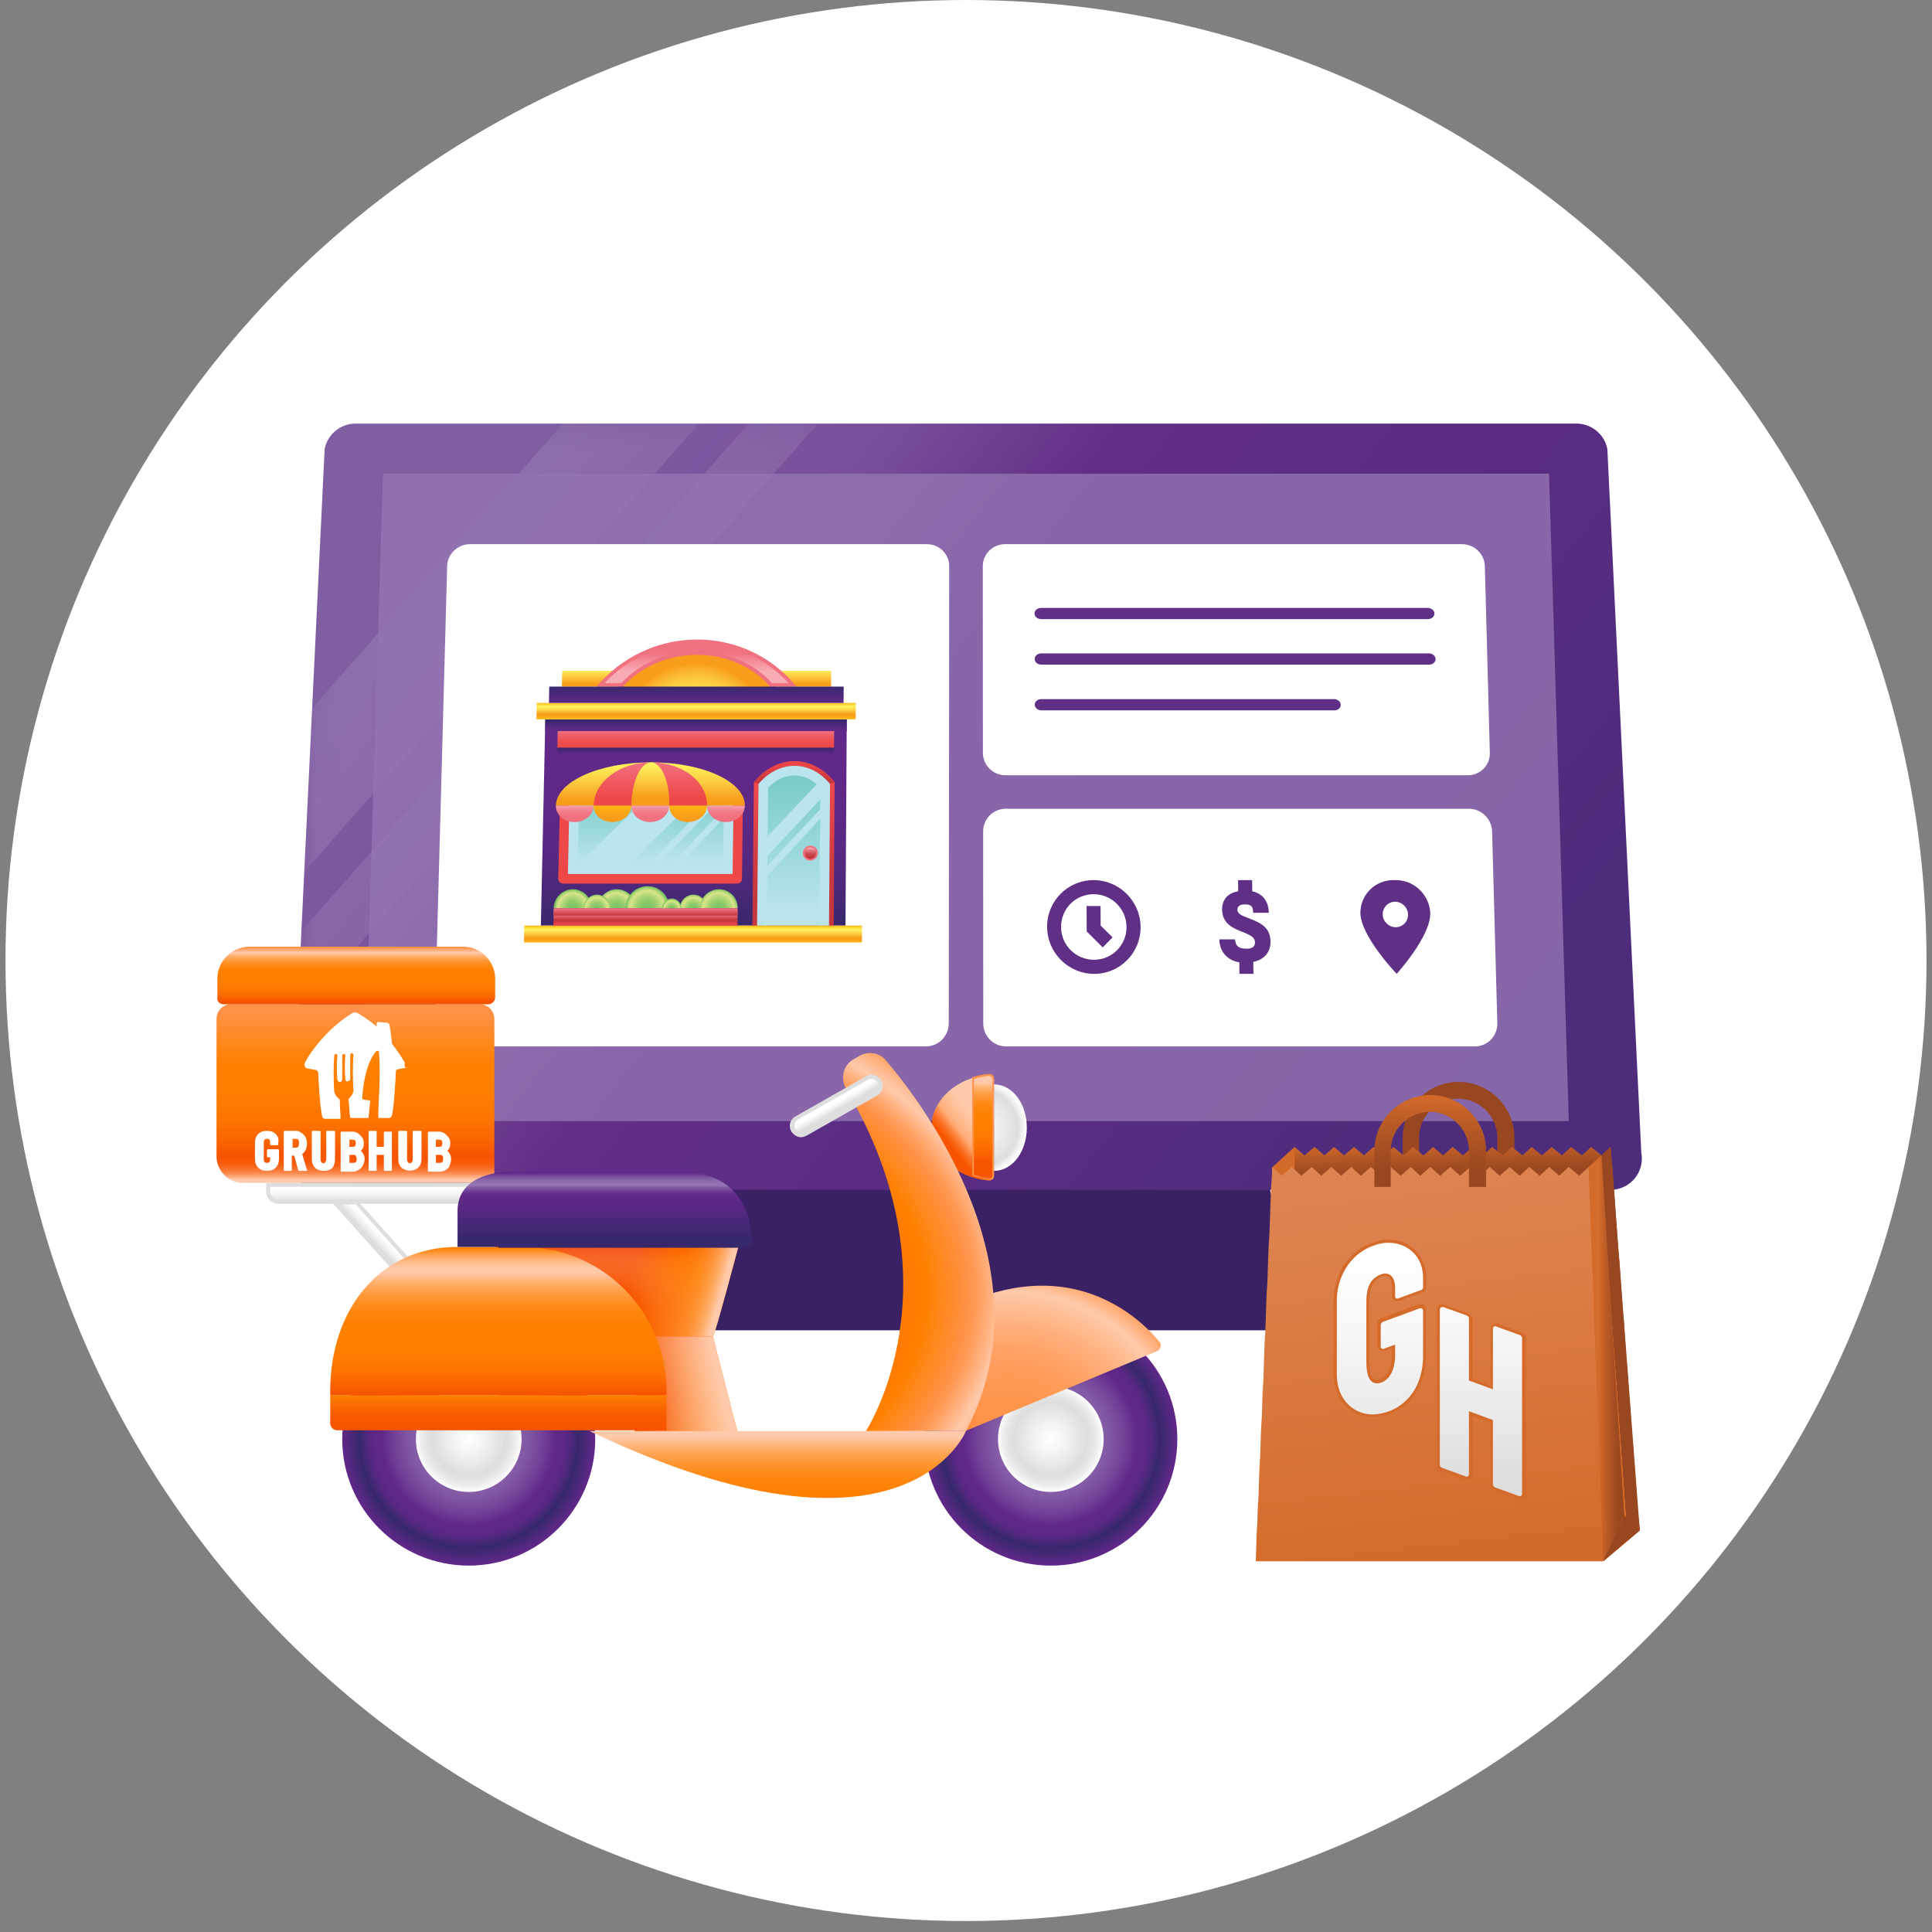 <?xml version="1.0" encoding="UTF-8"?>
<svg width="100px" height="100px" viewBox="0 0 100 100" version="1.1" xmlns="http://www.w3.org/2000/svg" xmlns:xlink="http://www.w3.org/1999/xlink">
    <rect x="0" y="0" width="100" height="100" fill="#808080" stroke="none"/>
    <!-- Generator: Sketch 62 (91390) - https://sketch.com -->
    <title>1_Homepage</title>
    <desc>Created with Sketch.</desc>
    <defs>
        <linearGradient x1="6.934%" y1="31.607%" x2="93.675%" y2="69.765%" id="linearGradient-1">
            <stop stop-color="#805EA2" offset="0%"></stop>
            <stop stop-color="#784E99" offset="23.59%"></stop>
            <stop stop-color="#612D87" offset="40.33%"></stop>
            <stop stop-color="#572C81" offset="76.46%"></stop>
            <stop stop-color="#4D2C7C" offset="100%"></stop>
        </linearGradient>
        <path d="M70.034,38.002 L68.278,1.588 C68.131,0.824 67.456,0.269 66.669,0.269 L3.493,0.269 C2.706,0.269 2.031,0.824 1.884,1.588 L0.128,38.002 C-0.066,39.005 0.709,39.932 1.737,39.932 L68.431,39.932 C69.459,39.932 70.228,39.005 70.034,38.002 Z" id="path-2"></path>
        <linearGradient x1="50%" y1="-0.805%" x2="50%" y2="100.306%" id="linearGradient-4">
            <stop stop-color="#612889" offset="0%"></stop>
            <stop stop-color="#5F2887" offset="42.21%"></stop>
            <stop stop-color="#572882" offset="65.51%"></stop>
            <stop stop-color="#492878" offset="84.15%"></stop>
            <stop stop-color="#36286B" offset="100%"></stop>
        </linearGradient>
        <linearGradient x1="50%" y1="97.925%" x2="50%" y2="6.5%" id="linearGradient-5">
            <stop stop-color="#612889" offset="0%"></stop>
            <stop stop-color="#5A2884" offset="29.24%"></stop>
            <stop stop-color="#472877" offset="71.48%"></stop>
            <stop stop-color="#36286B" offset="100%"></stop>
        </linearGradient>
        <linearGradient x1="50%" y1="-1.106%" x2="50%" y2="93.212%" id="linearGradient-6">
            <stop stop-color="#FDB813" offset="1.22%"></stop>
            <stop stop-color="#FDB914" offset="1.467%"></stop>
            <stop stop-color="#FED93D" offset="12.23%"></stop>
            <stop stop-color="#FFED56" offset="20.74%"></stop>
            <stop stop-color="#FFF45F" offset="25.89%"></stop>
            <stop stop-color="#FCD446" offset="45.1%"></stop>
            <stop stop-color="#F89C1B" offset="74.71%"></stop>
            <stop stop-color="#F9A11A" offset="84.08%"></stop>
            <stop stop-color="#FBAF16" offset="95.02%"></stop>
            <stop stop-color="#FDB813" offset="100%"></stop>
        </linearGradient>
        <linearGradient x1="50%" y1="90.963%" x2="50%" y2="48.705%" id="linearGradient-7">
            <stop stop-color="#612889" offset="0%"></stop>
            <stop stop-color="#3F2871" offset="79.85%"></stop>
            <stop stop-color="#36286B" offset="100%"></stop>
        </linearGradient>
        <linearGradient x1="50%" y1="0.851%" x2="50%" y2="97.052%" id="linearGradient-8">
            <stop stop-color="#F0717F" offset="0%"></stop>
            <stop stop-color="#F0646E" offset="17.66%"></stop>
            <stop stop-color="#EF5559" offset="45.97%"></stop>
            <stop stop-color="#EF4B4C" offset="73.71%"></stop>
            <stop stop-color="#EF4848" offset="100%"></stop>
        </linearGradient>
        <linearGradient x1="50%" y1="-12.544%" x2="50%" y2="84.608%" id="linearGradient-9">
            <stop stop-color="#FFF45F" offset="0%"></stop>
            <stop stop-color="#FCCD41" offset="47.22%"></stop>
            <stop stop-color="#F89C1B" offset="100%"></stop>
        </linearGradient>
        <linearGradient x1="50%" y1="70.341%" x2="50%" y2="26.428%" id="linearGradient-10">
            <stop stop-color="#F7ACB6" offset="0%"></stop>
            <stop stop-color="#F28591" offset="68.23%"></stop>
            <stop stop-color="#F0717F" offset="100%"></stop>
        </linearGradient>
        <radialGradient cx="49.743%" cy="200.353%" fx="49.743%" fy="200.353%" r="176.939%" gradientTransform="translate(0.497,2.004),scale(0.26,1),translate(-0.497,-2.004)" id="radialGradient-11">
            <stop stop-color="#FFF45F" offset="0%"></stop>
            <stop stop-color="#FFF25D" offset="32.61%"></stop>
            <stop stop-color="#FEE957" offset="51.67%"></stop>
            <stop stop-color="#FDDB4C" offset="67.24%"></stop>
            <stop stop-color="#FBC73C" offset="80.93%"></stop>
            <stop stop-color="#F9AE29" offset="93.27%"></stop>
            <stop stop-color="#F89C1B" offset="100%"></stop>
        </radialGradient>
        <linearGradient x1="50%" y1="114.57%" x2="50%" y2="-10.815%" id="linearGradient-12">
            <stop stop-color="#612889" offset="0%"></stop>
            <stop stop-color="#4A2879" offset="58.28%"></stop>
            <stop stop-color="#36286B" offset="100%"></stop>
        </linearGradient>
        <linearGradient x1="50%" y1="23.506%" x2="50%" y2="98.844%" id="linearGradient-13">
            <stop stop-color="#EF4848" offset="0%"></stop>
            <stop stop-color="#E94647" offset="7.482%"></stop>
            <stop stop-color="#D43D42" offset="39.3%"></stop>
            <stop stop-color="#C7383F" offset="70.47%"></stop>
            <stop stop-color="#C3363E" offset="100%"></stop>
        </linearGradient>
        <linearGradient x1="50%" y1="2.557%" x2="50%" y2="62.467%" id="linearGradient-14">
            <stop stop-color="#EF4848" offset="0%"></stop>
            <stop stop-color="#C8383F" offset="89.76%"></stop>
            <stop stop-color="#C3363E" offset="100%"></stop>
        </linearGradient>
        <linearGradient x1="50%" y1="5.539%" x2="50%" y2="90.202%" id="linearGradient-15">
            <stop stop-color="#7ACCC7" offset="0%"></stop>
            <stop stop-color="#A1DBDF" offset="63.23%"></stop>
            <stop stop-color="#BAE4EE" offset="100%"></stop>
        </linearGradient>
        <linearGradient x1="50.001%" y1="8.066%" x2="50.001%" y2="88.767%" id="linearGradient-16">
            <stop stop-color="#F7ACB6" offset="0%"></stop>
            <stop stop-color="#F19DA7" offset="6.626%"></stop>
            <stop stop-color="#E07882" offset="25.91%"></stop>
            <stop stop-color="#D35B64" offset="45.14%"></stop>
            <stop stop-color="#CA474F" offset="64.05%"></stop>
            <stop stop-color="#C53A42" offset="82.51%"></stop>
            <stop stop-color="#C3363E" offset="100%"></stop>
        </linearGradient>
        <linearGradient x1="50%" y1="-0.119%" x2="50%" y2="98.472%" id="linearGradient-17">
            <stop stop-color="#FDB813" offset="1.22%"></stop>
            <stop stop-color="#FDB914" offset="1.467%"></stop>
            <stop stop-color="#FED93D" offset="12.23%"></stop>
            <stop stop-color="#FFED56" offset="20.74%"></stop>
            <stop stop-color="#FFF45F" offset="25.89%"></stop>
            <stop stop-color="#FCD446" offset="45.1%"></stop>
            <stop stop-color="#F89C1B" offset="74.71%"></stop>
            <stop stop-color="#F9A11A" offset="84.08%"></stop>
            <stop stop-color="#FBAF16" offset="95.02%"></stop>
            <stop stop-color="#FDB813" offset="100%"></stop>
        </linearGradient>
        <linearGradient x1="50%" y1="98.137%" x2="50%" y2="10.232%" id="linearGradient-18">
            <stop stop-color="#EF4848" offset="0%"></stop>
            <stop stop-color="#E94647" offset="7.482%"></stop>
            <stop stop-color="#D43D42" offset="39.3%"></stop>
            <stop stop-color="#C7383F" offset="70.47%"></stop>
            <stop stop-color="#C3363E" offset="100%"></stop>
        </linearGradient>
        <linearGradient x1="50.001%" y1="98.137%" x2="50.001%" y2="10.232%" id="linearGradient-19">
            <stop stop-color="#EF4848" offset="0%"></stop>
            <stop stop-color="#E94647" offset="7.482%"></stop>
            <stop stop-color="#D43D42" offset="39.3%"></stop>
            <stop stop-color="#C7383F" offset="70.47%"></stop>
            <stop stop-color="#C3363E" offset="100%"></stop>
        </linearGradient>
        <radialGradient cx="50%" cy="49.864%" fx="50%" fy="49.864%" r="646.768%" gradientTransform="translate(0.5,0.499),scale(0.055,1),translate(-0.5,-0.499)" id="radialGradient-20">
            <stop stop-color="#EF4848" offset="0%"></stop>
            <stop stop-color="#E94647" offset="7.482%"></stop>
            <stop stop-color="#D43D42" offset="39.3%"></stop>
            <stop stop-color="#C7383F" offset="70.47%"></stop>
            <stop stop-color="#C3363E" offset="100%"></stop>
        </radialGradient>
        <linearGradient x1="50%" y1="-11.674%" x2="50%" y2="89.876%" id="linearGradient-21">
            <stop stop-color="#7ACCC7" offset="0%"></stop>
            <stop stop-color="#A1DBDF" offset="63.23%"></stop>
            <stop stop-color="#BAE4EE" offset="100%"></stop>
        </linearGradient>
        <linearGradient x1="50%" y1="1.776%" x2="50%" y2="89.067%" id="linearGradient-22">
            <stop stop-color="#FFF45F" offset="0%"></stop>
            <stop stop-color="#FCCD41" offset="47.22%"></stop>
            <stop stop-color="#F89C1B" offset="100%"></stop>
        </linearGradient>
        <linearGradient x1="50%" y1="1.776%" x2="50%" y2="82.535%" id="linearGradient-23">
            <stop stop-color="#F0717F" offset="0%"></stop>
            <stop stop-color="#F05D64" offset="45.15%"></stop>
            <stop stop-color="#EF4848" offset="100%"></stop>
        </linearGradient>
        <linearGradient x1="50%" y1="1.776%" x2="50%" y2="82.535%" id="linearGradient-24">
            <stop stop-color="#FFF45F" offset="0%"></stop>
            <stop stop-color="#FCCD41" offset="47.22%"></stop>
            <stop stop-color="#F89C1B" offset="100%"></stop>
        </linearGradient>
        <linearGradient x1="50%" y1="-8.672%" x2="50%" y2="68.811%" id="linearGradient-25">
            <stop stop-color="#F7ACB6" offset="0%"></stop>
            <stop stop-color="#F497A2" offset="20.63%"></stop>
            <stop stop-color="#F2828F" offset="47.92%"></stop>
            <stop stop-color="#F17583" offset="74.66%"></stop>
            <stop stop-color="#F0717F" offset="100%"></stop>
        </linearGradient>
        <linearGradient x1="50%" y1="-12.54%" x2="50%" y2="76.536%" id="linearGradient-26">
            <stop stop-color="#FDB813" offset="0%"></stop>
            <stop stop-color="#F89C1B" offset="100%"></stop>
        </linearGradient>
        <linearGradient x1="50%" y1="-8.672%" x2="50%" y2="68.811%" id="linearGradient-27">
            <stop stop-color="#F7ACB6" offset="0%"></stop>
            <stop stop-color="#F497A2" offset="20.63%"></stop>
            <stop stop-color="#F2828F" offset="47.92%"></stop>
            <stop stop-color="#F17583" offset="74.66%"></stop>
            <stop stop-color="#F0717F" offset="100%"></stop>
        </linearGradient>
        <linearGradient x1="50%" y1="-12.54%" x2="50%" y2="76.536%" id="linearGradient-28">
            <stop stop-color="#FDB813" offset="0%"></stop>
            <stop stop-color="#F89C1B" offset="100%"></stop>
        </linearGradient>
        <linearGradient x1="50%" y1="-8.672%" x2="50%" y2="68.811%" id="linearGradient-29">
            <stop stop-color="#F7ACB6" offset="0%"></stop>
            <stop stop-color="#F497A2" offset="20.63%"></stop>
            <stop stop-color="#F2828F" offset="47.92%"></stop>
            <stop stop-color="#F17583" offset="74.66%"></stop>
            <stop stop-color="#F0717F" offset="100%"></stop>
        </linearGradient>
        <radialGradient cx="50.106%" cy="102.14%" fx="50.106%" fy="102.14%" r="101.893%" gradientTransform="translate(0.501,1.021),scale(0.503,1),translate(-0.501,-1.021)" id="radialGradient-30">
            <stop stop-color="#7CC362" offset="0%"></stop>
            <stop stop-color="#80C564" offset="15.73%"></stop>
            <stop stop-color="#8DC969" offset="32.78%"></stop>
            <stop stop-color="#A3D172" offset="50.44%"></stop>
            <stop stop-color="#C1DC7E" offset="68.43%"></stop>
            <stop stop-color="#D6E487" offset="78.74%"></stop>
            <stop stop-color="#D1E285" offset="82.92%"></stop>
            <stop stop-color="#C4DD80" offset="87.56%"></stop>
            <stop stop-color="#AED576" offset="92.44%"></stop>
            <stop stop-color="#8FCA6A" offset="97.44%"></stop>
            <stop stop-color="#7CC362" offset="100%"></stop>
        </radialGradient>
        <radialGradient cx="49.29%" cy="101.529%" fx="49.29%" fy="101.529%" r="101.214%" gradientTransform="translate(0.493,1.015),scale(0.5,1),translate(-0.493,-1.015)" id="radialGradient-31">
            <stop stop-color="#7CC362" offset="0%"></stop>
            <stop stop-color="#80C564" offset="15.73%"></stop>
            <stop stop-color="#8DC969" offset="32.78%"></stop>
            <stop stop-color="#A3D172" offset="50.44%"></stop>
            <stop stop-color="#C1DC7E" offset="68.43%"></stop>
            <stop stop-color="#D6E487" offset="78.74%"></stop>
            <stop stop-color="#D1E285" offset="82.92%"></stop>
            <stop stop-color="#C4DD80" offset="87.56%"></stop>
            <stop stop-color="#AED576" offset="92.44%"></stop>
            <stop stop-color="#8FCA6A" offset="97.44%"></stop>
            <stop stop-color="#7CC362" offset="100%"></stop>
        </radialGradient>
        <radialGradient cx="49.485%" cy="97.287%" fx="49.485%" fy="97.287%" r="94.171%" gradientTransform="translate(0.495,0.973),scale(0.499,1),translate(-0.495,-0.973)" id="radialGradient-32">
            <stop stop-color="#7CC362" offset="0%"></stop>
            <stop stop-color="#80C564" offset="15.73%"></stop>
            <stop stop-color="#8DC969" offset="32.78%"></stop>
            <stop stop-color="#A3D172" offset="50.44%"></stop>
            <stop stop-color="#C1DC7E" offset="68.43%"></stop>
            <stop stop-color="#D6E487" offset="78.74%"></stop>
            <stop stop-color="#D1E285" offset="82.92%"></stop>
            <stop stop-color="#C4DD80" offset="87.56%"></stop>
            <stop stop-color="#AED576" offset="92.44%"></stop>
            <stop stop-color="#8FCA6A" offset="97.44%"></stop>
            <stop stop-color="#7CC362" offset="100%"></stop>
        </radialGradient>
        <radialGradient cx="50%" cy="97.56%" fx="50%" fy="97.56%" r="94.05%" gradientTransform="translate(0.5,0.976),scale(0.501,1),translate(-0.5,-0.976)" id="radialGradient-33">
            <stop stop-color="#7CC362" offset="0%"></stop>
            <stop stop-color="#80C564" offset="15.73%"></stop>
            <stop stop-color="#8DC969" offset="32.78%"></stop>
            <stop stop-color="#A3D172" offset="50.44%"></stop>
            <stop stop-color="#C1DC7E" offset="68.43%"></stop>
            <stop stop-color="#D6E487" offset="78.74%"></stop>
            <stop stop-color="#D1E285" offset="82.92%"></stop>
            <stop stop-color="#C4DD80" offset="87.56%"></stop>
            <stop stop-color="#AED576" offset="92.44%"></stop>
            <stop stop-color="#8FCA6A" offset="97.44%"></stop>
            <stop stop-color="#7CC362" offset="100%"></stop>
        </radialGradient>
        <radialGradient cx="49.285%" cy="101.529%" fx="49.285%" fy="101.529%" r="101.209%" gradientTransform="translate(0.493,1.015),scale(0.5,1),translate(-0.493,-1.015)" id="radialGradient-34">
            <stop stop-color="#7CC362" offset="0%"></stop>
            <stop stop-color="#80C564" offset="15.73%"></stop>
            <stop stop-color="#8DC969" offset="32.78%"></stop>
            <stop stop-color="#A3D172" offset="50.44%"></stop>
            <stop stop-color="#C1DC7E" offset="68.43%"></stop>
            <stop stop-color="#D6E487" offset="78.74%"></stop>
            <stop stop-color="#D1E285" offset="82.92%"></stop>
            <stop stop-color="#C4DD80" offset="87.56%"></stop>
            <stop stop-color="#AED576" offset="92.44%"></stop>
            <stop stop-color="#8FCA6A" offset="97.44%"></stop>
            <stop stop-color="#7CC362" offset="100%"></stop>
        </radialGradient>
        <radialGradient cx="49.836%" cy="102.692%" fx="49.836%" fy="102.692%" r="101.942%" gradientTransform="translate(0.498,1.027),scale(0.501,1),translate(-0.498,-1.027)" id="radialGradient-35">
            <stop stop-color="#7CC362" offset="0%"></stop>
            <stop stop-color="#80C564" offset="15.73%"></stop>
            <stop stop-color="#8DC969" offset="32.78%"></stop>
            <stop stop-color="#A3D172" offset="50.44%"></stop>
            <stop stop-color="#C1DC7E" offset="68.43%"></stop>
            <stop stop-color="#D6E487" offset="78.74%"></stop>
            <stop stop-color="#D1E285" offset="82.92%"></stop>
            <stop stop-color="#C4DD80" offset="87.56%"></stop>
            <stop stop-color="#AED576" offset="92.44%"></stop>
            <stop stop-color="#8FCA6A" offset="97.44%"></stop>
            <stop stop-color="#7CC362" offset="100%"></stop>
        </radialGradient>
        <linearGradient x1="50%" y1="26.604%" x2="50%" y2="100.677%" id="linearGradient-36">
            <stop stop-color="#F0717F" offset="0%"></stop>
            <stop stop-color="#C3363E" offset="49.8%"></stop>
            <stop stop-color="#EF4848" offset="100%"></stop>
        </linearGradient>
        <linearGradient x1="50%" y1="8.992%" x2="50%" y2="100.526%" id="linearGradient-37">
            <stop stop-color="#F0717F" offset="0%"></stop>
            <stop stop-color="#C3363E" offset="100%"></stop>
        </linearGradient>
        <radialGradient cx="50.2%" cy="102.853%" fx="50.2%" fy="102.853%" r="95.566%" gradientTransform="translate(0.502,1.029),scale(0.499,1),translate(-0.502,-1.029)" id="radialGradient-38">
            <stop stop-color="#7CC362" offset="0%"></stop>
            <stop stop-color="#80C564" offset="15.73%"></stop>
            <stop stop-color="#8DC969" offset="32.78%"></stop>
            <stop stop-color="#A3D172" offset="50.44%"></stop>
            <stop stop-color="#C1DC7E" offset="68.43%"></stop>
            <stop stop-color="#D6E487" offset="78.74%"></stop>
            <stop stop-color="#D1E285" offset="82.92%"></stop>
            <stop stop-color="#C4DD80" offset="87.56%"></stop>
            <stop stop-color="#AED576" offset="92.44%"></stop>
            <stop stop-color="#8FCA6A" offset="97.44%"></stop>
            <stop stop-color="#7CC362" offset="100%"></stop>
        </radialGradient>
        <linearGradient x1="54.623%" y1="46.33%" x2="45.129%" y2="53.898%" id="linearGradient-39">
            <stop stop-color="#FFFFFF" offset="0%"></stop>
            <stop stop-color="#F4F4F4" offset="41.98%"></stop>
            <stop stop-color="#DEDEDE" offset="100%"></stop>
        </linearGradient>
        <radialGradient cx="49.88%" cy="49.891%" fx="49.88%" fy="49.891%" r="49.971%" id="radialGradient-40">
            <stop stop-color="#9474B3" offset="0%"></stop>
            <stop stop-color="#9271B1" offset="19.3%"></stop>
            <stop stop-color="#8C67AC" offset="33.83%"></stop>
            <stop stop-color="#8157A3" offset="46.8%"></stop>
            <stop stop-color="#714197" offset="58.79%"></stop>
            <stop stop-color="#612889" offset="68.51%"></stop>
            <stop stop-color="#5E2887" offset="74.48%"></stop>
            <stop stop-color="#542880" offset="79.28%"></stop>
            <stop stop-color="#432874" offset="83.66%"></stop>
            <stop stop-color="#36286B" offset="86.09%"></stop>
            <stop stop-color="#612889" offset="100%"></stop>
        </radialGradient>
        <radialGradient cx="49.712%" cy="49.74%" fx="49.712%" fy="49.74%" r="50.036%" id="radialGradient-41">
            <stop stop-color="#FFFFFF" offset="0%"></stop>
            <stop stop-color="#F2F2F2" offset="31.69%"></stop>
            <stop stop-color="#DEDEDE" offset="68.57%"></stop>
            <stop stop-color="#E3E3E3" offset="79.21%"></stop>
            <stop stop-color="#F0F0F0" offset="91.27%"></stop>
            <stop stop-color="#FFFFFF" offset="100%"></stop>
        </radialGradient>
        <radialGradient cx="50%" cy="49.891%" fx="50%" fy="49.891%" r="49.971%" id="radialGradient-42">
            <stop stop-color="#9474B3" offset="0%"></stop>
            <stop stop-color="#9271B1" offset="19.3%"></stop>
            <stop stop-color="#8C67AC" offset="33.83%"></stop>
            <stop stop-color="#8157A3" offset="46.8%"></stop>
            <stop stop-color="#714197" offset="58.79%"></stop>
            <stop stop-color="#612889" offset="68.51%"></stop>
            <stop stop-color="#5E2887" offset="74.48%"></stop>
            <stop stop-color="#542880" offset="79.28%"></stop>
            <stop stop-color="#432874" offset="83.66%"></stop>
            <stop stop-color="#36286B" offset="86.09%"></stop>
            <stop stop-color="#612889" offset="100%"></stop>
        </radialGradient>
        <radialGradient cx="49.999%" cy="49.74%" fx="49.999%" fy="49.74%" r="50.036%" id="radialGradient-43">
            <stop stop-color="#FFFFFF" offset="0%"></stop>
            <stop stop-color="#F2F2F2" offset="31.69%"></stop>
            <stop stop-color="#DEDEDE" offset="68.57%"></stop>
            <stop stop-color="#E3E3E3" offset="79.21%"></stop>
            <stop stop-color="#F0F0F0" offset="91.27%"></stop>
            <stop stop-color="#FFFFFF" offset="100%"></stop>
        </radialGradient>
        <linearGradient x1="67.489%" y1="39.104%" x2="42.577%" y2="72.881%" id="linearGradient-44">
            <stop stop-color="#FFCAAB" offset="0%"></stop>
            <stop stop-color="#FFC39E" offset="19.08%"></stop>
            <stop stop-color="#FFB07D" offset="54.18%"></stop>
            <stop stop-color="#FF9248" offset="100%"></stop>
        </linearGradient>
        <linearGradient x1="40.772%" y1="74.98%" x2="52.397%" y2="59.499%" id="linearGradient-45">
            <stop stop-color="#F75400" offset="0%"></stop>
            <stop stop-color="#F75400" stop-opacity="0" offset="100%"></stop>
        </linearGradient>
        <radialGradient cx="-43.259%" cy="50.193%" fx="-43.259%" fy="50.193%" r="149.949%" gradientTransform="translate(-0.433,0.502),scale(1,0.38),rotate(180),translate(0.433,-0.502)" id="radialGradient-46">
            <stop stop-color="#FFFFFF" offset="0%"></stop>
            <stop stop-color="#E1E1E1" offset="71.31%"></stop>
            <stop stop-color="#DEDEDE" offset="78.23%"></stop>
            <stop stop-color="#EAEAEA" offset="83.39%"></stop>
            <stop stop-color="#FAFAFA" offset="92.66%"></stop>
            <stop stop-color="#FFFFFF" offset="100%"></stop>
        </radialGradient>
        <linearGradient x1="52.359%" y1="6.511%" x2="52.359%" y2="82.909%" id="linearGradient-47">
            <stop stop-color="#FFCAAB" offset="0%"></stop>
            <stop stop-color="#FFC49D" offset="1.636%"></stop>
            <stop stop-color="#FFB273" offset="7.023%"></stop>
            <stop stop-color="#FFA250" offset="12.72%"></stop>
            <stop stop-color="#FF9633" offset="18.69%"></stop>
            <stop stop-color="#FF8C1C" offset="25.02%"></stop>
            <stop stop-color="#FF850C" offset="31.88%"></stop>
            <stop stop-color="#FF8103" offset="39.64%"></stop>
            <stop stop-color="#FF8000" offset="50.27%"></stop>
            <stop stop-color="#FE7C00" offset="65.37%"></stop>
            <stop stop-color="#FC7000" offset="80.24%"></stop>
            <stop stop-color="#F95D00" offset="94.97%"></stop>
            <stop stop-color="#F75400" offset="100%"></stop>
        </linearGradient>
        <radialGradient cx="49.546%" cy="108.038%" fx="49.546%" fy="108.038%" r="107.378%" gradientTransform="translate(0.495,1.08),scale(0.608,1),rotate(180),translate(-0.495,-1.08)" id="radialGradient-48">
            <stop stop-color="#FF9248" offset="0%"></stop>
            <stop stop-color="#FF944B" offset="21.36%"></stop>
            <stop stop-color="#FF9955" offset="37.59%"></stop>
            <stop stop-color="#FFA265" offset="52.13%"></stop>
            <stop stop-color="#FFAF7C" offset="65.68%"></stop>
            <stop stop-color="#FFC099" offset="78.42%"></stop>
            <stop stop-color="#FFCAAB" offset="84.78%"></stop>
            <stop stop-color="#FF9248" offset="100%"></stop>
        </radialGradient>
        <linearGradient x1="12.172%" y1="49.557%" x2="40.842%" y2="49.937%" id="linearGradient-49">
            <stop stop-color="#F75400" offset="0%"></stop>
            <stop stop-color="#F75400" stop-opacity="0.01" offset="99.72%"></stop>
            <stop stop-color="#F75400" stop-opacity="0" offset="100%"></stop>
        </linearGradient>
        <radialGradient cx="-113.575%" cy="63.638%" fx="-113.575%" fy="63.638%" r="209.487%" gradientTransform="translate(-1.136,0.636),scale(1,0.4),rotate(180),translate(1.136,-0.636)" id="radialGradient-50">
            <stop stop-color="#F75400" offset="0%"></stop>
            <stop stop-color="#F85800" offset="22.72%"></stop>
            <stop stop-color="#FA6300" offset="44.44%"></stop>
            <stop stop-color="#FD7600" offset="65.68%"></stop>
            <stop stop-color="#FF8000" offset="73.84%"></stop>
            <stop stop-color="#FF8619" offset="77.03%"></stop>
            <stop stop-color="#FF9248" offset="83.5%"></stop>
            <stop stop-color="#FF9B58" offset="85.29%"></stop>
            <stop stop-color="#FFB383" offset="88.77%"></stop>
            <stop stop-color="#FFCAAB" offset="91.69%"></stop>
            <stop stop-color="#FFC09A" offset="93.58%"></stop>
            <stop stop-color="#FFA76C" offset="97.31%"></stop>
            <stop stop-color="#FF9248" offset="100%"></stop>
        </radialGradient>
        <linearGradient x1="46.805%" y1="46.584%" x2="54.086%" y2="54.805%" id="linearGradient-51">
            <stop stop-color="#FFFFFF" offset="0%"></stop>
            <stop stop-color="#F4F4F4" offset="41.98%"></stop>
            <stop stop-color="#DEDEDE" offset="100%"></stop>
        </linearGradient>
        <linearGradient x1="50.218%" y1="15.335%" x2="50.218%" y2="87.883%" id="linearGradient-52">
            <stop stop-color="#F75400" offset="0%"></stop>
            <stop stop-color="#F85B00" offset="3.316%"></stop>
            <stop stop-color="#FB6C00" offset="14.25%"></stop>
            <stop stop-color="#FD7700" offset="27.86%"></stop>
            <stop stop-color="#FF7E00" offset="46.96%"></stop>
            <stop stop-color="#FF8000" offset="100%"></stop>
        </linearGradient>
        <radialGradient cx="45.153%" cy="96.116%" fx="45.153%" fy="96.116%" r="108.12%" gradientTransform="translate(0.452,0.961),scale(0.416,1),rotate(180),translate(-0.452,-0.961)" id="radialGradient-53">
            <stop stop-color="#F75400" offset="0%"></stop>
            <stop stop-color="#F75400" offset="40.39%"></stop>
            <stop stop-color="#F65A1B" stop-opacity="0.827" offset="50.72%"></stop>
            <stop stop-color="#F36651" stop-opacity="0.443" offset="73.58%"></stop>
            <stop stop-color="#F16E72" stop-opacity="0.156" offset="90.7%"></stop>
            <stop stop-color="#F0717F" stop-opacity="0" offset="100%"></stop>
        </radialGradient>
        <linearGradient x1="93.144%" y1="52.119%" x2="54.715%" y2="47.547%" id="linearGradient-54">
            <stop stop-color="#FFCAAB" offset="0%"></stop>
            <stop stop-color="#FFC7A3" stop-opacity="0.989" offset="1.116%"></stop>
            <stop stop-color="#FFB67D" stop-opacity="0.929" offset="7.124%"></stop>
            <stop stop-color="#FFA75B" stop-opacity="0.862" offset="13.79%"></stop>
            <stop stop-color="#FF9B3F" stop-opacity="0.789" offset="21.07%"></stop>
            <stop stop-color="#FF9127" stop-opacity="0.708" offset="29.18%"></stop>
            <stop stop-color="#FF8916" stop-opacity="0.615" offset="38.48%"></stop>
            <stop stop-color="#FF8409" stop-opacity="0.503" offset="49.67%"></stop>
            <stop stop-color="#FF8102" stop-opacity="0.353" offset="64.72%"></stop>
            <stop stop-color="#FF8000" stop-opacity="0" offset="100%"></stop>
        </linearGradient>
        <linearGradient x1="50.206%" y1="5.387%" x2="50.206%" y2="75.154%" id="linearGradient-55">
            <stop stop-color="#F75400" offset="0%"></stop>
            <stop stop-color="#F85B00" offset="3.316%"></stop>
            <stop stop-color="#FB6C00" offset="14.25%"></stop>
            <stop stop-color="#FD7700" offset="27.86%"></stop>
            <stop stop-color="#FF7E00" offset="46.96%"></stop>
            <stop stop-color="#FF8000" offset="100%"></stop>
        </linearGradient>
        <radialGradient cx="-12.583%" cy="57.248%" fx="-12.583%" fy="57.248%" r="104.833%" gradientTransform="translate(-0.126,0.572),scale(0.992,1),rotate(180),translate(0.126,-0.572)" id="radialGradient-56">
            <stop stop-color="#F75400" offset="0%"></stop>
            <stop stop-color="#F75400" offset="40.39%"></stop>
            <stop stop-color="#F75400" stop-opacity="0" offset="100%"></stop>
        </radialGradient>
        <linearGradient x1="81.705%" y1="40.047%" x2="1.662%" y2="58.293%" id="linearGradient-57">
            <stop stop-color="#FFCAAB" offset="0%"></stop>
            <stop stop-color="#FFCAAB" stop-opacity="0.854" offset="14.64%"></stop>
            <stop stop-color="#FFCAAB" stop-opacity="0" offset="100%"></stop>
        </linearGradient>
        <linearGradient x1="49.881%" y1="1.98%" x2="49.881%" y2="90.875%" id="linearGradient-58">
            <stop stop-color="#FF8000" offset="0%"></stop>
            <stop stop-color="#FE7C00" offset="5.531%"></stop>
            <stop stop-color="#FA6600" offset="38.84%"></stop>
            <stop stop-color="#F85800" offset="70.87%"></stop>
            <stop stop-color="#F75400" offset="100%"></stop>
        </linearGradient>
        <linearGradient x1="49.881%" y1="0.911%" x2="49.881%" y2="98.974%" id="linearGradient-59">
            <stop stop-color="#FF8000" offset="0%"></stop>
            <stop stop-color="#FF860D" offset="0.682%"></stop>
            <stop stop-color="#FF9A3D" offset="3.462%"></stop>
            <stop stop-color="#FFAB64" offset="6.231%"></stop>
            <stop stop-color="#FFB983" offset="8.94%"></stop>
            <stop stop-color="#FFC299" offset="11.57%"></stop>
            <stop stop-color="#FFC8A7" offset="14.1%"></stop>
            <stop stop-color="#FFCAAB" offset="16.39%"></stop>
            <stop stop-color="#FFC9A8" offset="16.69%"></stop>
            <stop stop-color="#FFB67C" offset="21.81%"></stop>
            <stop stop-color="#FFA556" offset="27.17%"></stop>
            <stop stop-color="#FF9837" offset="32.68%"></stop>
            <stop stop-color="#FF8D1E" offset="38.42%"></stop>
            <stop stop-color="#FF860D" offset="44.47%"></stop>
            <stop stop-color="#FF8103" offset="51.04%"></stop>
            <stop stop-color="#FF8000" offset="59.09%"></stop>
            <stop stop-color="#FE7D00" offset="74.05%"></stop>
            <stop stop-color="#FD7400" offset="84.45%"></stop>
            <stop stop-color="#FA6500" offset="93.44%"></stop>
            <stop stop-color="#F75400" offset="100%"></stop>
        </linearGradient>
        <linearGradient x1="50.037%" y1="3.965%" x2="50.037%" y2="87.463%" id="linearGradient-60">
            <stop stop-color="#FFCAAB" offset="0%"></stop>
            <stop stop-color="#FFC9A9" offset="0.249%"></stop>
            <stop stop-color="#FFB67C" offset="6.514%"></stop>
            <stop stop-color="#FFA556" offset="13.02%"></stop>
            <stop stop-color="#FF9837" offset="19.75%"></stop>
            <stop stop-color="#FF8D1F" offset="26.73%"></stop>
            <stop stop-color="#FF860D" offset="34.07%"></stop>
            <stop stop-color="#FF8103" offset="42.01%"></stop>
            <stop stop-color="#FF8000" offset="51.65%"></stop>
            <stop stop-color="#FE7D00" offset="67.9%"></stop>
            <stop stop-color="#FD7300" offset="80.98%"></stop>
            <stop stop-color="#FA6200" offset="92.93%"></stop>
            <stop stop-color="#F75400" offset="100%"></stop>
        </linearGradient>
        <linearGradient x1="49.861%" y1="24.619%" x2="49.861%" y2="97.167%" id="linearGradient-61">
            <stop stop-color="#FFFFFF" offset="0%"></stop>
            <stop stop-color="#F4F4F4" offset="41.98%"></stop>
            <stop stop-color="#DEDEDE" offset="100%"></stop>
        </linearGradient>
        <linearGradient x1="49.99%" y1="3.409%" x2="49.99%" y2="98.28%" id="linearGradient-62">
            <stop stop-color="#FF9248" offset="0%"></stop>
            <stop stop-color="#FF8000" offset="31.24%"></stop>
            <stop stop-color="#FE7D00" offset="50.98%"></stop>
            <stop stop-color="#FD7400" offset="64.7%"></stop>
            <stop stop-color="#FA6500" offset="76.55%"></stop>
            <stop stop-color="#F75400" offset="85.21%"></stop>
            <stop stop-color="#F75603" offset="88.19%"></stop>
            <stop stop-color="#F85D0D" offset="90.48%"></stop>
            <stop stop-color="#F8681D" offset="92.52%"></stop>
            <stop stop-color="#F97834" offset="94.44%"></stop>
            <stop stop-color="#FB8D52" offset="96.25%"></stop>
            <stop stop-color="#FDA677" offset="98%"></stop>
            <stop stop-color="#FFC3A1" offset="99.66%"></stop>
            <stop stop-color="#FFCAAB" offset="100%"></stop>
        </linearGradient>
        <linearGradient x1="49.725%" y1="1.615%" x2="49.725%" y2="94.674%" id="linearGradient-63">
            <stop stop-color="#FF9248" offset="0%"></stop>
            <stop stop-color="#FFCAAB" offset="9.516%"></stop>
            <stop stop-color="#FFC9A8" offset="9.796%"></stop>
            <stop stop-color="#FFB67C" offset="14.62%"></stop>
            <stop stop-color="#FFA556" offset="19.65%"></stop>
            <stop stop-color="#FF9837" offset="24.85%"></stop>
            <stop stop-color="#FF8D1E" offset="30.25%"></stop>
            <stop stop-color="#FF860D" offset="35.94%"></stop>
            <stop stop-color="#FF8103" offset="42.12%"></stop>
            <stop stop-color="#FF8000" offset="49.69%"></stop>
            <stop stop-color="#FE7D00" offset="68.09%"></stop>
            <stop stop-color="#FD7400" offset="80.88%"></stop>
            <stop stop-color="#FA6500" offset="91.93%"></stop>
            <stop stop-color="#F75400" offset="100%"></stop>
        </linearGradient>
        <linearGradient x1="49.918%" y1="3.793%" x2="49.918%" y2="89.175%" id="linearGradient-64">
            <stop stop-color="#612889" offset="0%"></stop>
            <stop stop-color="#652E8C" offset="0.763%"></stop>
            <stop stop-color="#794C9D" offset="5.434%"></stop>
            <stop stop-color="#8862A9" offset="10%"></stop>
            <stop stop-color="#9170B1" offset="14.38%"></stop>
            <stop stop-color="#9474B3" offset="18.36%"></stop>
            <stop stop-color="#845DA6" offset="21.82%"></stop>
            <stop stop-color="#714096" offset="27%"></stop>
            <stop stop-color="#652E8C" offset="31.5%"></stop>
            <stop stop-color="#612889" offset="34.78%"></stop>
            <stop stop-color="#52287E" offset="62.16%"></stop>
            <stop stop-color="#36286B" offset="100%"></stop>
        </linearGradient>
        <linearGradient x1="47.102%" y1="-2.005%" x2="47.355%" y2="6.831%" id="linearGradient-65">
            <stop stop-color="#D56B2A" offset="0%"></stop>
            <stop stop-color="#B85A26" offset="37.54%"></stop>
            <stop stop-color="#A14C22" offset="75.97%"></stop>
            <stop stop-color="#984721" offset="100%"></stop>
        </linearGradient>
        <linearGradient x1="50.008%" y1="49.85%" x2="50.472%" y2="49.581%" id="linearGradient-66">
            <stop stop-color="#D56B2A" offset="0%"></stop>
            <stop stop-color="#B85A26" offset="37.54%"></stop>
            <stop stop-color="#A14C22" offset="75.97%"></stop>
            <stop stop-color="#984721" offset="100%"></stop>
        </linearGradient>
        <linearGradient x1="41.257%" y1="-19.748%" x2="53.195%" y2="97.189%" id="linearGradient-67">
            <stop stop-color="#DF8858" offset="0%"></stop>
            <stop stop-color="#DC7F4A" offset="38.06%"></stop>
            <stop stop-color="#D56B2A" offset="100%"></stop>
        </linearGradient>
        <linearGradient x1="52.415%" y1="-0.577%" x2="48.428%" y2="89.48%" id="linearGradient-68">
            <stop stop-color="#D56B2A" offset="0%"></stop>
            <stop stop-color="#B85A26" offset="37.54%"></stop>
            <stop stop-color="#A14C22" offset="75.97%"></stop>
            <stop stop-color="#984721" offset="100%"></stop>
        </linearGradient>
        <linearGradient x1="50.121%" y1="3.149%" x2="50.121%" y2="134.725%" id="linearGradient-69">
            <stop stop-color="#FFFFFF" offset="0%"></stop>
            <stop stop-color="#F8F8F8" offset="34.52%"></stop>
            <stop stop-color="#E6E6E6" offset="83.09%"></stop>
            <stop stop-color="#DEDEDE" offset="100%"></stop>
        </linearGradient>
        <linearGradient x1="50.15%" y1="-30.674%" x2="50.15%" y2="88.157%" id="linearGradient-70">
            <stop stop-color="#FFFFFF" offset="0%"></stop>
            <stop stop-color="#F8F8F8" offset="34.52%"></stop>
            <stop stop-color="#E6E6E6" offset="83.09%"></stop>
            <stop stop-color="#DEDEDE" offset="100%"></stop>
        </linearGradient>
        <linearGradient x1="27.475%" y1="50.002%" x2="90.188%" y2="50.002%" id="linearGradient-71">
            <stop stop-color="#D56B2A" offset="0%"></stop>
            <stop stop-color="#B85A26" offset="37.54%"></stop>
            <stop stop-color="#A14C22" offset="75.97%"></stop>
            <stop stop-color="#984721" offset="100%"></stop>
        </linearGradient>
    </defs>
    <g id="1_Homepage" stroke="none" stroke-width="1" fill="none" fill-rule="evenodd">
        <g id="Group-7-Copy-2" fill="#FFFFFF" fill-rule="nonzero">
            <circle id="Oval" cx="50" cy="49.716" r="49.716"></circle>
        </g>
        <g id="Group-2" transform="translate(11, 20)">
            <g id="Kiosk" transform="translate(4, 0)">
                <g transform="translate(-0.333, 1.324)">
                    <g id="BG_00000072987770438799962900000003456803789901770673_" transform="translate(0, 0.269)">
                        <path d="M20.84,22.787 L49.827,22.787 C49.827,22.787 49.856,37.235 51.5,41.493 C52.017,42.829 54.143,44.637 55.764,45.874 C56.357,46.323 56.034,47.262 55.288,47.262 L15.379,47.262 C14.633,47.262 14.31,46.323 14.903,45.874 C16.524,44.637 18.65,42.829 19.166,41.493 C20.811,37.235 20.84,22.787 20.84,22.787 Z" id="Path" fill="#3A2164"></path>
                        <g id="Group">
                            <g transform="translate(0.252, 0.062)">
                                <mask id="mask-3" fill="white">
                                    <use xlink:href="#path-2"></use>
                                </mask>
                                <use id="Mask" fill="url(#linearGradient-1)" fill-rule="nonzero" xlink:href="#path-2"></use>
                                <g opacity="0.1" mask="url(#mask-3)">
                                    <g transform="translate(0, -1.655)">
                                        <g transform="translate(0.081, 0)">
                                            <g fill="#FFFFFF" fill-rule="nonzero" id="Path">
                                                <polygon points="15.808 0.035 0 17.965 0 25.973 22.838 0.035"></polygon>
                                                <polygon points="25.409 0.035 0 28.878 0 32.967 29.002 0.035"></polygon>
                                            </g>
                                        </g>
                                    </g>
                                </g>
                            </g>
                        </g>
                    </g>
                    <polygon id="Path" fill="#9474B3" fill-rule="nonzero" opacity="0.8" points="66.534 36.706 4.133 36.706 5.155 3.196 65.512 3.196"></polygon>
                    <g id="Group" transform="translate(7.791, 6.842)">
                        <path d="M25.463,25.997 L1.204,25.997 C0.546,25.997 0.029,25.46 0.047,24.801 L0.687,1.137 C0.705,0.507 1.233,-1.32622615e-14 1.873,-1.32622615e-14 L25.516,-1.32622615e-14 C26.156,-1.32622615e-14 26.673,0.507 26.673,1.137 L26.649,24.801 C26.649,25.46 26.121,25.997 25.463,25.997 Z" id="Path" fill="#FFFFFF" fill-rule="nonzero"></path>
                        <path d="M53.516,11.963 L29.591,11.963 C28.945,11.963 28.417,11.444 28.417,10.802 L28.411,1.137 C28.411,0.507 28.928,-1.32622615e-14 29.568,-1.32622615e-14 L53.211,-1.32622615e-14 C53.851,-1.32622615e-14 54.379,0.507 54.397,1.137 L54.655,10.802 C54.673,11.438 54.162,11.963 53.516,11.963 Z" id="Path" fill="#FFFFFF" fill-rule="nonzero"></path>
                        <g id="Diner_card" transform="translate(4.639, 4.9)" fill-rule="nonzero">
                            <g id="Group">
                                <polygon id="Path" fill="url(#linearGradient-4)" points="16.731 4.165 1.128 4.165 0.898 14.844 16.666 14.844"></polygon>
                                <polygon id="Path" fill="url(#linearGradient-5)" points="16.731 4.165 1.128 4.165 1.116 4.777 16.731 4.777"></polygon>
                                <polygon id="Path" fill="url(#linearGradient-6)" points="17.195 4.165 0.669 4.165 0.687 3.319 17.201 3.319"></polygon>
                                <polygon id="Path" fill="url(#linearGradient-7)" points="16.067 6.06 1.738 6.06 1.756 5.209 16.073 5.209"></polygon>
                                <polygon id="Path" fill="url(#linearGradient-8)" points="16.073 5.629 1.75 5.629 1.768 4.777 16.079 4.777"></polygon>
                                <polygon id="Path" fill="url(#linearGradient-9)" points="15.92 2.473 1.985 2.473 2.003 1.657 15.926 1.657"></polygon>
                                <g transform="translate(3.758, 0)">
                                    <path d="M0.223,2.38 C1.497,0.945 3.312,0.122 5.227,0.122 C7.147,0.122 8.932,0.939 10.165,2.38 L0.223,2.38 Z" id="Path" fill="url(#linearGradient-10)"></path>
                                    <path d="M5.232,0.222 C7.053,0.222 8.756,0.974 9.966,2.292 L0.435,2.292 C1.685,0.968 3.406,0.222 5.232,0.222 M5.232,0.035 C3.148,0.035 1.274,0.986 0.023,2.473 L10.371,2.473 C9.167,0.986 7.317,0.035 5.232,0.035 L5.232,0.035 Z" id="Shape" fill="#F0717F"></path>
                                </g>
                                <g transform="translate(4.463, 0.642)">
                                    <path d="M0.17,2.333 L0.276,2.187 C1.204,0.875 2.789,0.093 4.516,0.093 C6.242,0.093 7.805,0.875 8.697,2.187 L8.797,2.333 L0.17,2.333 Z" id="Path" fill="url(#radialGradient-11)"></path>
                                    <path d="M4.516,0.187 C6.26,0.187 7.781,1.009 8.621,2.24 L0.352,2.24 C1.227,1.003 2.772,0.187 4.516,0.187 M4.516,0 C3.647,0 2.784,0.204 2.026,0.583 C1.286,0.957 0.658,1.493 0.206,2.135 L0,2.426 L0.358,2.426 L8.627,2.426 L8.979,2.426 L8.785,2.141 C8.351,1.499 7.734,0.962 7,0.589 C6.242,0.204 5.385,0 4.516,0 L4.516,0 Z" id="Shape" fill="#F0717F"></path>
                                </g>
                                <polygon id="Path" fill="url(#linearGradient-12)" points="16.566 3.319 1.315 3.319 1.333 2.473 16.572 2.473"></polygon>
                                <path d="M11.927,7.425 L11.927,7.425 L11.886,11.123 L11.845,14.844 L12.338,14.844 L12.414,7.6 C12.867,7.099 13.43,6.824 14.023,6.824 C14.611,6.824 15.174,7.099 15.615,7.6 L15.562,14.844 L16.055,14.844 L16.079,11.123 L16.102,7.425 C14.963,5.973 13.096,5.973 11.927,7.425 Z" id="Path" fill="url(#linearGradient-13)"></path>
                                <path d="M16.108,7.425 L14.012,8.113 L11.927,7.425 C11.927,7.425 12.702,6.334 14.029,6.334 C15.351,6.34 16.108,7.425 16.108,7.425 Z" id="Path" fill="url(#linearGradient-14)"></path>
                                <path d="M12.338,14.844 L12.414,7.6 C12.867,7.099 13.43,6.824 14.023,6.824 C14.611,6.824 15.174,7.099 15.615,7.6 L15.562,14.844" id="Path" stroke="#BAE4EE" stroke-width="0.5" fill="url(#linearGradient-15)"></path>
                                <g transform="translate(14.446, 10.674)">
                                    <path d="M0.399,0.758 C0.305,0.758 0.223,0.723 0.159,0.659 C0.094,0.595 0.059,0.507 0.059,0.42 C0.059,0.233 0.217,0.082 0.405,0.082 C0.499,0.082 0.581,0.117 0.646,0.181 C0.711,0.245 0.746,0.332 0.746,0.42 C0.74,0.607 0.587,0.758 0.399,0.758 Z" id="Path" fill="url(#linearGradient-16)"></path>
                                    <path d="M0.405,0.123 C0.57,0.123 0.699,0.258 0.699,0.422 C0.699,0.587 0.564,0.722 0.399,0.722 C0.235,0.722 0.106,0.587 0.106,0.422 C0.106,0.252 0.241,0.123 0.405,0.123 M0.405,0.029 C0.194,0.029 0.018,0.205 0.012,0.417 C0.012,0.522 0.053,0.622 0.123,0.693 C0.194,0.769 0.294,0.804 0.399,0.804 C0.611,0.804 0.787,0.628 0.793,0.417 C0.793,0.311 0.752,0.211 0.681,0.141 C0.605,0.07 0.505,0.029 0.405,0.029 L0.405,0.029 Z" id="Shape" fill="#F0717F"></path>
                                </g>
                                <polygon id="Path" fill="url(#linearGradient-17)" points="17.518 15.714 0.023 15.714 0.041 14.844 17.523 14.844"></polygon>
                                <g transform="translate(1.644, 6.358)" id="Path">
                                    <polyline stroke="#EF4848" stroke-width="0.5" fill="url(#linearGradient-18)" stroke-linejoin="round" points="9.414 6.06 9.461 1.989 8.421 1.989 8.374 5.564"></polyline>
                                    <polyline stroke="#EF4848" stroke-width="0.5" fill="url(#linearGradient-19)" stroke-linejoin="round" points="1.456 5.564 1.527 1.989 0.493 1.989 0.405 6.06"></polyline>
                                    <polyline stroke="#EF4848" stroke-width="0.5" fill="url(#radialGradient-20)" stroke-linejoin="round" points="8.932 5.564 0.91 5.564 0.405 6.06 9.414 6.06 8.932 5.564"></polyline>
                                    <polyline stroke="#BAE4EE" stroke-width="0.5" fill="url(#linearGradient-21)" points="8.979 1.989 8.932 5.564 0.91 5.564 0.981 1.989"></polyline>
                                    <polygon fill="#BAE4EE" points="7.681 2.386 4.598 5.564 5.074 5.564 8.151 2.386"></polygon>
                                    <polygon fill="#BAE4EE" points="8.867 2.292 5.755 5.564 6.207 5.564 8.862 2.759"></polygon>
                                    <polygon fill="#BAE4EE" points="4.592 1.989 0.94 5.564 3.559 5.564 7.206 1.989"></polygon>
                                    <path d="M0.029,2.281 C0.053,1.038 2.261,0.035 4.956,0.035 C7.652,0.035 9.825,1.038 9.813,2.281 L0.029,2.281 Z" fill="url(#linearGradient-22)"></path>
                                    <path d="M1.985,2.281 C2.008,1.038 3.341,0.035 4.956,0.035 C6.577,0.035 7.875,1.038 7.857,2.281" fill="url(#linearGradient-23)"></path>
                                    <path d="M3.935,2.281 C3.958,1.038 4.41,0.035 4.956,0.035 C5.503,0.035 5.925,1.038 5.902,2.281" fill="url(#linearGradient-24)"></path>
                                    <g transform="translate(0, 2.275)">
                                        <path d="M0.029,0.006 C0.018,0.47 0.452,0.851 0.992,0.851 C1.533,0.851 1.979,0.476 1.985,0.006 L0.029,0.006 Z" fill="url(#linearGradient-25)"></path>
                                        <path d="M1.985,0.006 C1.973,0.47 2.408,0.851 2.948,0.851 C3.488,0.851 3.935,0.476 3.94,0.006 L1.985,0.006 Z" fill="url(#linearGradient-26)"></path>
                                        <path d="M3.94,0.006 C3.935,0.47 4.363,0.851 4.904,0.851 C5.444,0.851 5.89,0.476 5.896,0.006 L3.94,0.006 Z" fill="url(#linearGradient-27)"></path>
                                        <path d="M5.896,0.006 C5.89,0.47 6.319,0.851 6.865,0.851 C7.405,0.851 7.852,0.476 7.857,0.006 L5.896,0.006 Z" fill="url(#linearGradient-28)"></path>
                                        <path d="M7.857,0.006 C7.852,0.47 8.286,0.851 8.826,0.851 C9.367,0.851 9.807,0.476 9.813,0.006 L7.857,0.006 Z" fill="url(#linearGradient-29)"></path>
                                    </g>
                                </g>
                                <g transform="translate(1.527, 12.774)" id="Path">
                                    <path d="M6.565,1.167 C6.571,0.782 6.888,0.467 7.27,0.467 C7.652,0.467 7.963,0.782 7.957,1.167" fill="url(#radialGradient-30)"></path>
                                    <path d="M2.308,1.167 C2.32,0.624 2.766,0.187 3.306,0.187 C3.846,0.187 4.275,0.624 4.269,1.167" fill="url(#radialGradient-31)"></path>
                                    <path d="M3.741,1.167 C3.753,0.537 4.269,0.029 4.898,0.029 C5.526,0.029 6.025,0.537 6.019,1.167" fill="url(#radialGradient-32)"></path>
                                    <path d="M0.035,1.167 C0.047,0.624 0.493,0.187 1.034,0.187 C1.574,0.187 2.003,0.624 1.991,1.167" fill="url(#radialGradient-33)"></path>
                                    <path d="M7.599,1.167 C7.605,0.624 8.051,0.187 8.591,0.187 C9.132,0.187 9.566,0.624 9.56,1.167" fill="url(#radialGradient-34)"></path>
                                    <path d="M1.574,1.167 C1.58,0.782 1.903,0.467 2.284,0.467 C2.666,0.467 2.977,0.782 2.971,1.167" fill="url(#radialGradient-35)"></path>
                                    <polygon fill="url(#linearGradient-36)" points="9.555 1.272 0.035 1.272 0.018 2.071 9.549 2.071"></polygon>
                                    <polygon fill="url(#linearGradient-37)" points="9.555 1.167 0.035 1.167 0.029 1.546 9.555 1.546"></polygon>
                                    <path d="M5.638,1.167 C5.643,0.887 5.872,0.665 6.148,0.665 C6.424,0.665 6.648,0.887 6.642,1.167" fill="url(#radialGradient-38)"></path>
                                </g>
                                <polygon id="Path" fill="#BAE4EE" points="15.351 7.344 12.385 10.487 12.373 11.502 15.609 8.049 15.615 7.606"></polygon>
                                <polygon id="Path" fill="#BAE4EE" points="15.609 8.551 12.367 12.021 12.362 12.558 15.603 9.041"></polygon>
                            </g>
                        </g>
                        <path d="M53.88,25.997 L29.621,25.997 C28.963,25.997 28.435,25.46 28.435,24.801 L28.429,14.868 C28.429,14.22 28.951,13.695 29.603,13.695 L53.569,13.695 C54.215,13.695 54.755,14.22 54.773,14.868 L55.043,24.801 C55.055,25.46 54.532,25.997 53.88,25.997 Z" id="Path" fill="#FFFFFF" fill-rule="nonzero"></path>
                        <g transform="translate(31.065, 3.266)" fill="#603086" fill-rule="nonzero" id="Path">
                            <path d="M0.376,2.969 L20.448,2.969 C20.636,2.969 20.783,2.841 20.783,2.677 C20.777,2.52 20.624,2.386 20.436,2.386 L0.376,2.386 C0.188,2.386 0.035,2.514 0.035,2.677 C0.029,2.841 0.188,2.969 0.376,2.969"></path>
                            <path d="M0.364,0.612 L20.389,0.612 C20.577,0.612 20.724,0.484 20.724,0.321 C20.718,0.163 20.565,0.035 20.378,0.035 L0.364,0.035 C0.176,0.035 0.023,0.163 0.023,0.321 C0.023,0.484 0.176,0.612 0.364,0.612"></path>
                            <path d="M0.382,5.337 L15.539,5.337 C15.727,5.337 15.879,5.209 15.873,5.045 C15.867,4.882 15.715,4.754 15.527,4.754 L0.376,4.754 C0.188,4.754 0.035,4.882 0.035,5.045 C0.041,5.203 0.194,5.337 0.382,5.337"></path>
                        </g>
                        <path d="M49.834,22.24 C49.834,22.24 47.978,20.31 47.955,19.091 L47.955,19.073 C47.966,18.111 48.759,17.353 49.728,17.388 C50.691,17.353 51.519,18.111 51.572,19.079 L51.572,19.091 C51.602,20.298 49.834,22.24 49.834,22.24 Z M49.112,19.167 C49.117,19.528 49.423,19.826 49.781,19.826 C50.145,19.826 50.433,19.528 50.421,19.167 C50.415,18.805 50.11,18.507 49.752,18.507 C49.393,18.507 49.106,18.805 49.112,19.167 Z" id="Shape_00000146478083183502131190000006879701366275868305_" fill="#603086"></path>
                        <path d="M42.352,17.388 C42.352,17.388 42.358,17.697 42.358,17.965 C42.863,18.082 43.204,18.443 43.216,19.079 L42.405,19.079 C42.399,18.799 42.352,18.624 41.918,18.647 C41.701,18.659 41.589,18.758 41.589,18.922 C41.589,18.951 41.595,18.98 41.607,19.009 C41.648,19.12 41.765,19.196 41.93,19.266 L42.076,19.324 C42.581,19.522 43.292,19.727 43.304,20.549 C43.315,21.121 42.975,21.506 42.411,21.622 C42.417,21.896 42.423,22.24 42.423,22.24 L41.695,22.24 C41.695,22.24 41.689,21.914 41.689,21.646 C41.037,21.529 40.667,21.074 40.655,20.456 L41.466,20.456 C41.495,20.765 41.607,20.94 42.088,20.94 C42.376,20.934 42.505,20.817 42.499,20.601 C42.493,20.386 42.317,20.269 42.076,20.164 L41.93,20.1 C41.436,19.907 40.808,19.692 40.796,18.91 C40.796,18.723 40.837,18.56 40.908,18.426 C41.043,18.175 41.301,18.023 41.63,17.965 C41.624,17.697 41.624,17.388 41.624,17.388 L42.352,17.388 L42.352,17.388 Z" id="Path" fill="#603086" fill-rule="nonzero"></path>
                        <g transform="translate(31.711, 17.382)" fill="#603086" fill-rule="nonzero">
                            <path d="M2.431,0.006 C1.098,0.006 0.023,1.091 0.029,2.426 C0.035,3.768 1.128,4.859 2.466,4.859 C3.805,4.859 4.88,3.768 4.868,2.426 C4.857,1.091 3.764,0.006 2.431,0.006 Z M2.455,4.13 C1.515,4.13 0.752,3.371 0.752,2.432 C0.746,1.493 1.497,0.735 2.437,0.735 C3.371,0.735 4.134,1.493 4.14,2.432 C4.146,3.366 3.394,4.13 2.455,4.13 Z" id="Shape"></path>
                            <polygon id="Path" points="2.795 1.347 2.073 1.347 2.079 2.671 2.085 2.671 2.907 3.488 3.418 2.969 2.801 2.362"></polygon>
                        </g>
                    </g>
                </g>
            </g>
            <g id="GH_deliveryscooter_right_svg-Copy-2" transform="translate(0, 29)" fill-rule="nonzero">
                <polygon id="Path" fill="url(#linearGradient-39)" points="9.698 17.033 6.299 13.221 7.46 13.221 10.817 17.033"></polygon>
                <path d="M7.418,13.345 L10.609,16.909 L9.739,16.909 L6.548,13.345 L7.418,13.345 Z M7.501,13.138 L6.092,13.138 L9.656,17.116 L11.065,17.116 L7.501,13.138 Z" id="Shape" fill="#DEDEDE"></path>
                <path d="M43.391,32.036 C47.007,32.036 49.939,29.104 49.939,25.488 C49.939,21.871 47.007,18.94 43.391,18.94 C39.775,18.94 36.843,21.871 36.843,25.488 C36.843,29.104 39.775,32.036 43.391,32.036 Z" id="Path" fill="url(#radialGradient-40)"></path>
                <path d="M43.391,28.223 C44.901,28.223 46.126,26.998 46.126,25.488 C46.126,23.977 44.901,22.752 43.391,22.752 C41.88,22.752 40.656,23.977 40.656,25.488 C40.656,26.998 41.88,28.223 43.391,28.223 Z" id="Path" fill="url(#radialGradient-41)"></path>
                <path d="M13.262,32.036 C16.878,32.036 19.81,29.104 19.81,25.488 C19.81,21.871 16.878,18.94 13.262,18.94 C9.645,18.94 6.714,21.871 6.714,25.488 C6.714,29.104 9.645,32.036 13.262,32.036 Z" id="Path" fill="url(#radialGradient-42)"></path>
                <path d="M13.262,28.223 C14.772,28.223 15.997,26.998 15.997,25.488 C15.997,23.977 14.772,22.752 13.262,22.752 C11.751,22.752 10.527,23.977 10.527,25.488 C10.527,26.998 11.751,28.223 13.262,28.223 Z" id="Path" fill="url(#radialGradient-43)"></path>
                <path d="M40.448,6.838 C40.448,6.714 40.324,6.589 40.2,6.631 C38.542,6.755 37.216,7.916 37.216,9.366 C37.216,10.817 38.542,11.977 40.2,12.101 C40.324,12.101 40.448,12.019 40.448,11.894 L40.448,6.838 Z" id="Path" fill="url(#linearGradient-44)"></path>
                <path d="M40.448,6.838 C40.448,6.714 40.324,6.589 40.2,6.631 C38.542,6.755 37.216,7.916 37.216,9.366 C37.216,10.817 38.542,11.977 40.2,12.101 C40.324,12.101 40.448,12.019 40.448,11.894 L40.448,6.838 Z" id="Path" fill="url(#linearGradient-45)"></path>
                <path d="M40.448,11.604 C41.402,11.604 42.148,10.609 42.148,9.366 C42.148,8.123 41.402,7.128 40.448,7.128 L40.448,11.604 Z" id="Path" fill="url(#radialGradient-46)"></path>
                <path d="M40.2,12.019 C39.91,12.019 39.62,11.936 39.329,11.853 L39.329,6.838 C39.62,6.755 39.91,6.714 40.2,6.672 C40.324,6.672 40.366,6.755 40.366,6.838 L40.366,11.853 C40.407,11.936 40.324,12.019 40.2,12.019 Z" id="Path" fill="url(#linearGradient-47)"></path>
                <path d="M40.241,6.589 L40.241,6.714 C40.324,6.714 40.366,6.755 40.366,6.838 L40.366,11.853 C40.366,11.936 40.324,11.977 40.241,11.977 C39.951,11.977 39.702,11.894 39.412,11.811 L39.412,6.838 C39.661,6.755 39.951,6.714 40.241,6.672 L40.241,6.589 Z M40.241,6.589 C40.241,6.589 40.2,6.589 40.241,6.589 C39.91,6.589 39.62,6.672 39.329,6.755 L39.329,11.853 C39.62,11.936 39.91,12.018 40.241,12.018 C40.366,12.018 40.448,11.936 40.448,11.811 L40.448,6.838 C40.448,6.714 40.366,6.589 40.241,6.589 Z" id="Shape" fill="#FF9248"></path>
                <path d="M38.956,25.073 L48.903,20.929 C49.069,20.846 49.151,20.597 49.027,20.473 C48.198,19.437 45.132,16.37 40.075,18.028 C33.237,20.224 38.956,25.073 38.956,25.073 Z" id="Path" fill="url(#radialGradient-48)"></path>
                <path d="M38.956,25.073 L48.903,20.929 C49.069,20.846 49.151,20.597 49.027,20.473 C48.198,19.437 45.132,16.37 40.075,18.028 C33.237,20.224 38.956,25.073 38.956,25.073 Z" id="Path" fill="url(#linearGradient-49)"></path>
                <path d="M33.154,5.844 L33.445,5.678 C33.9,5.388 34.522,5.471 34.854,5.885 C36.967,8.372 43.308,16.909 38.998,25.073 L33.818,25.073 C33.818,25.073 38.791,17.489 32.781,7.335 C32.491,6.797 32.657,6.134 33.154,5.844 Z" id="Path" fill="url(#radialGradient-50)"></path>
                <path d="M30.461,9.739 C30.295,9.739 30.129,9.656 30.046,9.491 C30.005,9.366 29.963,9.242 30.005,9.118 C30.046,8.993 30.129,8.91 30.212,8.827 L33.859,6.755 C33.942,6.714 34.025,6.714 34.108,6.714 C34.273,6.714 34.439,6.797 34.522,6.963 C34.564,7.087 34.605,7.211 34.564,7.336 C34.522,7.46 34.439,7.543 34.356,7.626 L30.709,9.698 C30.626,9.739 30.544,9.739 30.461,9.739 Z" id="Path" fill="url(#linearGradient-51)"></path>
                <path d="M34.108,6.838 C34.232,6.838 34.356,6.921 34.439,7.004 C34.481,7.087 34.481,7.17 34.481,7.294 C34.439,7.377 34.398,7.46 34.315,7.501 L30.668,9.573 C30.626,9.615 30.544,9.615 30.502,9.615 C30.378,9.615 30.253,9.532 30.171,9.449 C30.129,9.366 30.129,9.283 30.129,9.159 C30.171,9.076 30.212,8.993 30.295,8.952 L33.942,6.88 C33.983,6.838 34.066,6.838 34.108,6.838 Z M34.108,6.631 C34.025,6.631 33.9,6.672 33.818,6.714 L30.171,8.786 C29.88,8.952 29.798,9.283 29.963,9.573 C30.088,9.739 30.253,9.863 30.461,9.863 C30.544,9.863 30.668,9.822 30.751,9.781 L34.398,7.708 C34.688,7.543 34.771,7.211 34.605,6.921 C34.522,6.755 34.315,6.631 34.108,6.631 Z" id="Shape" fill="#DEDEDE"></path>
                <path d="M27.27,15.334 C27.27,15.334 25.985,20.183 25.902,20.183 C25.86,20.183 22.462,20.183 22.462,20.183 C22.462,20.183 14.588,15.831 14.629,15.79 C14.671,15.748 14.629,14.92 14.629,14.92 L27.27,15.334 Z" id="Path" fill="url(#linearGradient-52)"></path>
                <path d="M27.27,15.334 C27.27,15.334 25.985,20.183 25.902,20.183 C25.86,20.183 22.462,20.183 22.462,20.183 C22.462,20.183 14.588,15.831 14.629,15.79 C14.671,15.748 14.629,14.92 14.629,14.92 L27.27,15.334 Z" id="Path" fill="url(#radialGradient-53)"></path>
                <path d="M27.27,15.334 C27.27,15.334 25.985,20.183 25.902,20.183 C25.86,20.183 22.462,20.183 22.462,20.183 C22.462,20.183 14.588,15.831 14.629,15.79 C14.671,15.748 14.629,14.92 14.629,14.92 L27.27,15.334 Z" id="Path" fill="url(#linearGradient-54)"></path>
                <path d="M27.187,25.156 C27.145,25.032 25.902,20.183 25.902,20.183 L21.965,20.183 L21.84,25.488 L27.187,25.156 Z" id="Path" fill="url(#linearGradient-55)"></path>
                <path d="M27.187,25.156 C27.145,25.032 25.902,20.183 25.902,20.183 L21.965,20.183 L21.84,25.488 L27.187,25.156 Z" id="Path" fill="url(#radialGradient-56)"></path>
                <path d="M27.187,25.156 C27.145,25.032 25.902,20.183 25.902,20.183 L21.965,20.183 L21.84,25.488 L27.187,25.156 Z" id="Path" fill="url(#linearGradient-57)"></path>
                <path d="M6.092,23.208 L23.498,23.208 L23.498,25.032 L6.465,25.032 C6.258,25.032 6.092,24.866 6.092,24.659 L6.092,23.208 Z" id="Path" fill="url(#linearGradient-58)"></path>
                <path d="M6.092,23.208 L23.498,23.208 L23.498,23.001 C23.498,18.898 20.183,15.541 16.038,15.541 L12.682,15.541 C8.579,15.541 6.092,18.857 6.092,23.001 L6.092,23.208 Z" id="Path" fill="url(#linearGradient-59)"></path>
                <path d="M38.998,25.073 C38.998,25.073 35.848,32.864 19.52,25.073 L38.998,25.073 Z" id="Path" fill="url(#linearGradient-60)"></path>
                <path d="M3.398,13.22 C3.108,13.22 2.901,12.972 2.901,12.723 L2.901,12.35 L13.801,12.35 L13.801,13.22 L3.398,13.22 Z" id="Path" fill="url(#linearGradient-61)"></path>
                <path d="M13.676,12.433 L13.676,13.096 L3.398,13.096 C3.191,13.096 2.984,12.93 2.984,12.682 L2.984,12.433 L13.676,12.433 Z M13.883,12.226 L2.777,12.226 L2.777,12.682 C2.777,13.013 3.067,13.303 3.398,13.303 L13.883,13.303 L13.883,12.226 Z" id="Shape" fill="#DEDEDE"></path>
                <path d="M0.953,2.984 L13.842,2.984 C14.256,2.984 14.588,3.316 14.588,3.73 L14.588,12.226 L1.575,12.226 C0.829,12.226 0.207,11.604 0.207,10.858 L0.207,3.73 C0.207,3.316 0.539,2.984 0.953,2.984 Z" id="Path" fill="url(#linearGradient-62)"></path>
                <path d="M0.58,2.984 L14.256,2.984 C14.464,2.984 14.629,2.818 14.629,2.611 L14.629,1.658 C14.629,0.746 13.883,0 12.972,0 L1.906,0 C0.995,0 0.249,0.746 0.249,1.658 L0.249,2.611 C0.207,2.818 0.373,2.984 0.58,2.984 Z" id="Path" fill="url(#linearGradient-63)"></path>
                <path d="M14.795,15.583 L27.518,15.583 C27.767,15.583 27.933,15.375 27.933,15.168 C27.891,14.174 27.477,11.646 24.203,11.646 C18.442,11.646 15.458,11.646 15.458,11.646 C15.458,11.646 12.682,11.563 12.682,13.676 C12.682,14.837 12.682,15.541 12.682,15.541 L14.795,15.541 L14.795,15.583 Z" id="Path" fill="url(#linearGradient-64)"></path>
                <path d="M9.946,6.092 C9.946,6.051 9.946,6.051 9.946,6.009 C9.946,5.968 9.698,5.553 9.283,5.015 L9.283,4.973 C9.242,4.434 9.159,4.062 9.159,4.062 C9.159,3.979 9.076,3.937 9.035,3.937 L8.579,3.896 C8.537,3.896 8.496,3.937 8.496,3.979 L8.496,4.144 C8.247,3.896 7.916,3.689 7.584,3.481 C7.501,3.44 7.46,3.398 7.377,3.398 C7.294,3.398 7.211,3.44 7.17,3.481 C5.636,4.434 4.766,5.968 4.766,6.051 C4.766,6.051 4.766,6.092 4.766,6.134 C4.766,6.217 4.807,6.258 4.89,6.299 L5.346,6.382 C5.388,6.382 5.47,6.465 5.47,6.507 C5.47,6.59 5.553,8.33 5.678,8.786 C5.678,8.869 5.761,8.91 5.843,8.91 C6.092,8.91 6.341,8.91 6.589,8.91 C6.631,8.91 6.631,8.869 6.631,8.869 C6.631,8.703 6.589,8.372 6.589,7.999 L6.589,7.957 C6.589,7.916 6.589,7.916 6.548,7.874 C6.424,7.791 6.341,7.667 6.299,7.501 C6.258,6.88 6.258,6.175 6.299,5.636 C6.299,5.595 6.341,5.553 6.382,5.553 C6.424,5.553 6.465,5.595 6.465,5.636 C6.424,6.009 6.424,6.424 6.465,6.88 C6.465,6.921 6.507,7.004 6.589,7.004 C6.631,7.004 6.714,6.963 6.714,6.88 C6.714,6.465 6.714,6.009 6.714,5.636 C6.714,5.595 6.755,5.553 6.797,5.553 C6.838,5.553 6.88,5.595 6.88,5.636 C6.838,6.009 6.838,6.424 6.88,6.88 C6.88,6.921 6.921,7.004 7.004,6.963 C7.045,6.963 7.128,6.921 7.128,6.838 C7.128,6.424 7.128,5.968 7.128,5.595 C7.128,5.553 7.17,5.512 7.211,5.512 C7.253,5.512 7.294,5.553 7.294,5.595 C7.253,6.134 7.253,6.797 7.294,7.418 C7.294,7.584 7.211,7.708 7.087,7.833 C7.045,7.833 7.045,7.874 7.045,7.916 C7.045,7.916 7.045,7.999 7.087,8.454 C7.087,8.662 7.128,8.786 7.128,8.827 C7.128,8.869 7.17,8.869 7.17,8.869 L7.211,8.869 C7.294,8.869 7.377,8.869 7.46,8.869 C7.584,8.869 7.667,8.869 7.791,8.869 L8.04,8.869 C8.081,8.869 8.081,8.869 8.081,8.827 C8.123,8.289 8.164,7.999 8.164,7.999 C8.164,7.957 8.164,7.957 8.123,7.957 L7.833,7.916 C7.791,7.916 7.75,7.874 7.75,7.833 C7.75,7.791 7.75,7.791 7.75,7.791 C7.874,6.009 8.454,5.429 8.454,5.429 L8.496,5.388 L8.537,5.388 C8.579,5.388 8.62,5.429 8.62,5.429 C8.62,5.429 8.62,5.429 8.62,5.471 C8.662,6.051 8.662,6.963 8.62,7.708 C8.579,8.33 8.579,8.827 8.579,8.827 C8.579,8.827 8.579,8.869 8.62,8.869 C8.786,8.869 8.952,8.869 9.117,8.869 C9.2,8.869 9.242,8.827 9.283,8.745 C9.408,8.289 9.49,6.548 9.49,6.465 C9.49,6.382 9.532,6.341 9.615,6.341 L10.071,6.258 C9.905,6.258 9.946,6.175 9.946,6.092 Z" id="Path" fill="#FFFFFF"></path>
                <path d="M4.642,10.734 C4.683,10.692 4.725,10.692 4.725,10.651 C4.849,10.527 4.89,10.361 4.89,10.195 C4.89,10.029 4.849,9.863 4.725,9.739 C4.6,9.615 4.476,9.532 4.31,9.532 L3.73,9.532 C3.73,9.532 3.688,9.532 3.688,9.573 L3.688,11.563 C3.688,11.563 3.688,11.604 3.73,11.604 L4.061,11.604 C4.061,11.604 4.103,11.604 4.103,11.563 L4.103,10.817 L4.227,10.817 L4.434,11.563 C4.434,11.563 4.434,11.604 4.476,11.604 L4.849,11.604 L4.89,11.604 L4.89,11.563 L4.642,10.734 Z M4.434,10.361 C4.393,10.402 4.352,10.402 4.31,10.402 L4.144,10.402 L4.144,9.946 L4.31,9.946 C4.352,9.946 4.434,9.946 4.434,9.988 C4.476,10.029 4.476,10.071 4.476,10.154 C4.476,10.236 4.476,10.319 4.434,10.361 Z" id="Shape" fill="#FFFFFF"></path>
                <path d="M3.274,9.698 C3.15,9.573 2.984,9.532 2.818,9.532 C2.652,9.532 2.487,9.573 2.362,9.698 C2.238,9.822 2.196,9.988 2.196,10.154 L2.196,10.982 C2.196,11.148 2.238,11.314 2.362,11.438 C2.487,11.563 2.652,11.604 2.818,11.604 C2.984,11.604 3.15,11.563 3.274,11.438 C3.398,11.314 3.44,11.148 3.44,10.982 L3.44,10.527 C3.44,10.527 3.44,10.485 3.398,10.485 L2.86,10.485 C2.86,10.485 2.818,10.485 2.818,10.527 L2.818,10.858 C2.818,10.9 2.818,10.9 2.86,10.9 L2.984,10.9 L2.984,10.982 C2.984,11.024 2.984,11.107 2.942,11.148 C2.901,11.19 2.86,11.19 2.818,11.19 C2.777,11.19 2.735,11.19 2.694,11.148 C2.652,11.107 2.652,11.024 2.652,10.982 L2.652,10.154 C2.652,10.112 2.652,10.029 2.694,9.988 C2.735,9.946 2.777,9.946 2.818,9.946 C2.86,9.946 2.901,9.946 2.942,9.988 C2.984,10.029 2.984,10.112 2.984,10.154 L2.984,10.236 C2.984,10.236 2.984,10.278 3.025,10.278 L3.357,10.278 C3.357,10.278 3.398,10.278 3.398,10.236 L3.398,10.154 C3.44,9.988 3.398,9.822 3.274,9.698 Z" id="Path" fill="#FFFFFF"></path>
                <path d="M6.341,10.982 L6.341,9.573 C6.341,9.573 6.341,9.532 6.299,9.532 L5.926,9.532 C5.926,9.532 5.885,9.532 5.885,9.573 L5.885,10.982 C5.885,11.024 5.885,11.107 5.843,11.148 C5.802,11.231 5.678,11.231 5.636,11.148 C5.595,11.107 5.595,11.065 5.595,10.982 L5.595,9.573 C5.595,9.573 5.595,9.532 5.553,9.532 L5.18,9.532 C5.18,9.532 5.139,9.532 5.139,9.573 L5.139,10.982 C5.139,11.148 5.18,11.314 5.305,11.438 C5.429,11.563 5.595,11.604 5.761,11.604 C5.926,11.604 6.092,11.563 6.216,11.438 C6.299,11.314 6.341,11.148 6.341,10.982 Z" id="Path" fill="#FFFFFF"></path>
                <path d="M9.283,9.573 L8.91,9.573 C8.91,9.573 8.869,9.573 8.869,9.615 L8.869,10.361 L8.496,10.361 L8.496,9.573 C8.496,9.573 8.496,9.532 8.454,9.532 L8.123,9.532 C8.123,9.532 8.081,9.532 8.081,9.573 L8.081,11.563 C8.081,11.563 8.081,11.604 8.123,11.604 L8.454,11.604 C8.454,11.604 8.496,11.604 8.496,11.563 L8.496,10.775 L8.869,10.775 L8.869,11.563 C8.869,11.563 8.869,11.604 8.91,11.604 L9.242,11.604 C9.242,11.604 9.283,11.604 9.283,11.563 L9.283,9.573 C9.325,9.573 9.325,9.573 9.283,9.573 Z" id="Path" fill="#FFFFFF"></path>
                <path d="M7.874,10.982 C7.874,10.817 7.791,10.651 7.667,10.568 C7.791,10.485 7.833,10.319 7.833,10.195 C7.833,10.029 7.791,9.905 7.667,9.781 C7.543,9.656 7.418,9.573 7.253,9.573 L6.672,9.573 C6.672,9.573 6.631,9.573 6.631,9.615 L6.631,11.604 C6.631,11.604 6.631,11.646 6.672,11.646 L7.253,11.646 C7.418,11.646 7.584,11.563 7.708,11.438 C7.833,11.273 7.874,11.107 7.874,10.982 Z M7.087,9.988 L7.253,9.988 C7.294,9.988 7.335,9.988 7.377,10.029 C7.418,10.071 7.418,10.112 7.418,10.154 C7.418,10.195 7.418,10.278 7.377,10.319 C7.335,10.361 7.294,10.361 7.253,10.361 L7.087,10.361 L7.087,9.988 Z M7.46,10.982 C7.46,11.024 7.46,11.107 7.418,11.148 C7.377,11.19 7.335,11.19 7.294,11.19 L7.087,11.19 L7.087,10.775 L7.294,10.775 C7.335,10.775 7.377,10.775 7.418,10.817 C7.418,10.858 7.46,10.9 7.46,10.982 Z" id="Shape" fill="#FFFFFF"></path>
                <path d="M10.817,10.982 L10.817,9.573 C10.817,9.573 10.817,9.532 10.775,9.532 L10.402,9.532 C10.402,9.532 10.361,9.532 10.361,9.573 L10.361,10.982 C10.361,11.024 10.361,11.107 10.319,11.148 C10.278,11.231 10.154,11.231 10.112,11.148 C10.071,11.107 10.071,11.065 10.071,10.982 L10.071,9.573 C10.071,9.573 10.071,9.532 10.029,9.532 L9.656,9.532 C9.656,9.532 9.615,9.532 9.615,9.573 L9.615,10.982 C9.615,11.148 9.656,11.314 9.781,11.438 C10.029,11.646 10.402,11.646 10.651,11.438 C10.775,11.314 10.817,11.148 10.817,10.982 Z" id="Path" fill="#FFFFFF"></path>
                <path d="M12.35,10.982 C12.35,10.817 12.267,10.651 12.143,10.568 C12.267,10.485 12.309,10.319 12.309,10.195 C12.309,10.029 12.267,9.905 12.143,9.781 C12.018,9.656 11.894,9.573 11.728,9.573 L11.19,9.573 C11.19,9.573 11.148,9.573 11.148,9.615 L11.148,11.604 C11.148,11.604 11.148,11.646 11.19,11.646 L11.77,11.646 C11.936,11.646 12.101,11.563 12.226,11.438 C12.309,11.273 12.35,11.107 12.35,10.982 Z M11.563,9.988 L11.728,9.988 C11.77,9.988 11.811,9.988 11.853,10.029 C11.894,10.071 11.894,10.112 11.894,10.154 C11.894,10.195 11.894,10.278 11.853,10.319 C11.811,10.361 11.77,10.361 11.728,10.361 L11.563,10.361 L11.563,9.988 Z M11.936,10.982 C11.936,11.024 11.936,11.107 11.894,11.148 C11.853,11.19 11.811,11.19 11.77,11.19 L11.563,11.19 L11.563,10.775 L11.77,10.775 C11.811,10.775 11.853,10.775 11.894,10.817 C11.936,10.858 11.936,10.9 11.936,10.982 Z" id="Shape" fill="#FFFFFF"></path>
                <path d="M12.35,9.532 C12.391,9.532 12.433,9.573 12.433,9.615 C12.433,9.656 12.391,9.698 12.35,9.698 C12.309,9.698 12.267,9.656 12.267,9.615 C12.267,9.573 12.309,9.532 12.35,9.532 Z M12.35,9.698 C12.391,9.698 12.433,9.656 12.433,9.615 C12.433,9.573 12.391,9.532 12.35,9.532 C12.309,9.532 12.267,9.573 12.267,9.615 C12.267,9.656 12.309,9.698 12.35,9.698 Z M12.309,9.573 C12.35,9.573 12.35,9.573 12.35,9.615 L12.35,9.656 L12.35,9.698 L12.35,9.656 L12.35,9.698 L12.35,9.573 L12.309,9.573 Z" id="Shape" fill="#FFFFFF"></path>
            </g>
        </g>
        <g id="GH_bag_brown-Copy-2" transform="translate(65, 56)" fill-rule="nonzero">
            <path d="M13.347,4.752 L12.5,4.752 L12.5,2.893 C12.5,1.777 11.591,0.868 10.475,0.868 C9.36,0.868 8.45,1.777 8.45,2.893 L8.45,4.752 L7.603,4.752 L7.603,2.893 C7.603,1.302 8.905,0 10.496,0 C12.087,0 13.388,1.302 13.388,2.893 L13.388,4.752 L13.347,4.752 Z" id="Path" fill="#984721"></path>
            <path d="M2.004,3.368 L0.847,4.421 C0.847,4.421 1.281,6.529 1.364,6.508 C1.426,6.488 2.789,6.074 2.789,6.074 L2.004,3.368 Z" id="Path" fill="#D56B2A"></path>
            <polygon id="Path" fill="url(#linearGradient-65)" points="18.368 3.368 17.893 3.802 17.355 3.368 16.88 3.802 16.322 3.368 15.847 3.802 15.31 3.368 14.814 3.802 14.277 3.368 13.802 3.802 13.264 3.368 12.769 3.802 12.231 3.368 11.756 3.802 11.219 3.368 10.723 3.802 10.186 3.368 9.69 3.802 9.174 3.368 8.678 3.802 8.14 3.368 7.645 3.802 7.128 3.368 6.612 3.802 6.095 3.368 5.599 3.802 5.083 3.368 4.566 3.802 4.05 3.368 3.554 3.802 3.037 3.368 2.521 3.802 2.004 3.368 2.004 3.946 2.004 4.525 2.004 5.103 2.004 5.682 2.004 6.281 1.983 6.88 1.983 7.479 1.983 8.078 1.983 8.678 1.983 9.297 1.983 9.897 1.983 10.516 1.963 11.136 1.963 11.756 1.963 12.376 1.963 13.016 1.963 13.636 1.963 14.277 1.942 14.917 1.942 15.558 1.942 16.219 1.942 16.859 1.942 17.521 1.942 18.182 1.921 18.843 1.921 19.504 1.921 20.186 1.921 20.868 1.921 21.55 1.921 22.231 1.901 22.913 1.901 23.595 2.459 23.595 3.037 23.595 3.595 23.595 4.153 23.595 4.711 23.595 5.269 23.595 5.826 23.595 6.405 23.595 6.963 23.595 7.521 23.595 8.079 23.595 8.636 23.595 9.194 23.595 9.773 23.595 10.331 23.595 10.888 23.595 11.446 23.595 12.004 23.595 12.562 23.595 13.14 23.595 13.698 23.595 14.256 23.595 14.814 23.595 15.372 23.595 15.95 23.595 16.508 23.595 17.066 23.595 17.624 23.595 18.182 23.595 18.74 23.595 19.318 22.975 19.876 23.202 19.814 22.624 19.773 22.231 19.711 21.55 19.669 20.868 19.607 20.186 19.566 19.504 19.525 18.843 19.463 18.182 19.421 17.521 19.38 16.859 19.318 16.219 19.277 15.558 19.236 14.917 19.174 14.277 19.132 13.636 19.091 13.016 19.05 12.376 18.988 11.756 18.946 11.136 18.905 10.516 18.864 9.897 18.822 9.297 18.76 8.678 18.719 8.078 18.678 7.479 18.636 6.88 18.595 6.281 18.554 5.682 18.512 5.103 18.471 4.525 18.409 3.946"></polygon>
            <path d="M17.996,24.814 L19.876,23.223 L18.368,3.368 L17.231,4.421 C17.231,4.401 17.273,23.388 17.996,24.814 Z" id="Path" fill="url(#linearGradient-66)"></path>
            <polygon id="Path" fill="url(#linearGradient-67)" points="17.231 4.401 16.736 4.855 16.198 4.401 15.702 4.855 15.186 4.401 14.69 4.855 14.153 4.401 13.657 4.855 13.14 4.401 12.624 4.855 12.107 4.401 11.612 4.855 11.095 4.401 10.579 4.855 10.062 4.401 9.545 4.855 9.029 4.401 8.512 4.855 8.017 4.401 7.5 4.855 6.983 4.401 6.467 4.855 5.971 4.401 5.434 4.855 4.938 4.401 4.421 4.855 3.905 4.401 3.388 4.855 2.893 4.401 2.355 4.855 1.86 4.401 1.343 4.855 0.847 4.401 0.826 4.979 0.785 5.578 0.764 6.157 0.744 6.756 0.723 7.355 0.702 7.955 0.661 8.554 0.641 9.153 0.62 9.773 0.599 10.372 0.558 10.992 0.537 11.612 0.517 12.252 0.496 12.872 0.455 13.492 0.434 14.132 0.413 14.773 0.393 15.413 0.351 16.054 0.331 16.715 0.31 17.355 0.269 18.016 0.248 18.678 0.227 19.339 0.186 20.021 0.165 20.682 0.145 21.364 0.103 22.045 0.083 22.727 0.041 23.43 0.021 24.112 0 24.814 0.558 24.814 1.116 24.814 1.674 24.814 2.231 24.814 2.81 24.814 3.368 24.814 3.926 24.814 4.483 24.814 5.062 24.814 5.62 24.814 6.178 24.814 6.736 24.814 7.293 24.814 7.872 24.814 8.43 24.814 8.988 24.814 9.545 24.814 10.103 24.814 10.682 24.814 11.24 24.814 11.798 24.814 12.355 24.814 12.913 24.814 13.492 24.814 14.05 24.814 14.607 24.814 15.165 24.814 15.744 24.814 16.302 24.814 16.86 24.814 17.417 24.814 17.975 24.814 17.955 24.112 17.934 23.43 17.913 22.727 17.872 22.045 17.851 21.364 17.831 20.682 17.81 20.021 17.789 19.339 17.748 18.678 17.727 18.016 17.707 17.355 17.686 16.715 17.665 16.054 17.645 15.413 17.603 14.773 17.583 14.132 17.562 13.492 17.541 12.872 17.521 12.252 17.5 11.612 17.479 10.992 17.459 10.372 17.438 9.773 17.397 9.153 17.376 8.554 17.355 7.955 17.335 7.355 17.314 6.756 17.293 6.157 17.273 5.578 17.252 4.979"></polygon>
            <path d="M11.88,5.434 L11.033,5.434 L11.033,3.574 C11.033,2.459 10.124,1.55 9.008,1.55 C7.893,1.55 6.983,2.459 6.983,3.574 L6.983,5.434 L6.136,5.434 L6.136,3.574 C6.136,1.983 7.438,0.682 9.029,0.682 C10.62,0.682 11.921,1.983 11.921,3.574 L11.921,5.434 L11.88,5.434 Z" id="Path" fill="url(#linearGradient-68)"></path>
            <path d="M5.992,17.273 C5.083,17.273 4.112,16.508 4.112,15.124 L4.112,11.281 C4.112,10.393 4.587,8.781 6.322,8.326 C6.508,8.285 6.694,8.264 6.88,8.264 C7.955,8.264 8.719,9.05 8.719,10.145 L8.719,10.661 C8.719,10.744 8.657,10.826 8.574,10.847 L7.397,11.281 C7.376,11.302 7.335,11.302 7.314,11.302 C7.19,11.302 7.107,11.219 7.107,11.095 L7.107,10.64 C7.107,10.269 6.942,10 6.674,10 L6.653,10 C6.426,10.021 6.178,10.165 6.033,10.351 C5.847,10.599 5.764,10.93 5.764,11.384 L5.764,14.504 C5.764,14.959 5.847,15.517 6.219,15.517 C6.26,15.517 6.322,15.517 6.384,15.496 C7.087,15.289 7.087,14.215 7.087,14.215 L7.087,13.698 L6.632,13.864 C6.612,13.884 6.57,13.884 6.55,13.884 C6.426,13.884 6.343,13.802 6.343,13.678 L6.343,12.583 C6.343,12.541 6.343,12.376 6.529,12.314 L8.43,11.612 C8.45,11.612 8.471,11.591 8.512,11.591 C8.616,11.591 8.719,11.653 8.719,11.798 L8.719,14.174 C8.74,16.219 7.355,17.273 5.992,17.273 Z" id="Path" fill="url(#linearGradient-69)"></path>
            <path d="M6.88,8.326 C7.851,8.326 8.657,9.029 8.657,10.124 L8.657,10.64 C8.657,10.702 8.616,10.744 8.574,10.764 L7.397,11.198 C7.376,11.198 7.355,11.219 7.335,11.219 C7.252,11.219 7.211,11.178 7.211,11.095 L7.211,10.64 C7.211,10.165 6.983,9.917 6.715,9.917 C6.694,9.917 6.694,9.917 6.674,9.917 C6.426,9.938 6.157,10.103 5.992,10.31 C5.744,10.64 5.723,11.095 5.723,11.384 L5.723,14.504 C5.723,15.227 5.909,15.599 6.26,15.599 C6.322,15.599 6.384,15.599 6.446,15.579 C7.149,15.372 7.211,14.421 7.211,14.215 L7.211,13.595 L6.653,13.802 C6.632,13.802 6.612,13.822 6.591,13.822 C6.529,13.822 6.467,13.781 6.467,13.698 L6.467,12.603 C6.467,12.521 6.488,12.459 6.591,12.417 L8.492,11.715 C8.512,11.715 8.512,11.715 8.533,11.715 C8.595,11.715 8.657,11.756 8.657,11.839 L8.657,14.174 C8.657,16.26 7.231,17.211 6.012,17.211 C5.165,17.211 4.194,16.529 4.194,15.145 L4.194,11.281 C4.194,10.31 4.731,8.822 6.364,8.388 C6.529,8.347 6.715,8.326 6.88,8.326 Z M6.88,8.161 C6.694,8.161 6.508,8.182 6.302,8.244 C4.504,8.719 4.029,10.372 4.029,11.281 L4.029,15.124 C4.029,16.57 5.041,17.355 5.992,17.355 C7.397,17.355 8.802,16.26 8.802,14.153 L8.802,11.777 C8.802,11.612 8.678,11.488 8.512,11.488 C8.471,11.488 8.45,11.488 8.409,11.508 L6.508,12.211 C6.364,12.273 6.281,12.376 6.281,12.541 L6.281,13.636 C6.281,13.802 6.405,13.926 6.57,13.926 C6.612,13.926 6.653,13.926 6.694,13.905 L7.045,13.781 L7.045,14.174 C7.045,14.174 7.045,15.186 6.384,15.393 C6.322,15.413 6.281,15.413 6.24,15.413 C5.93,15.413 5.868,14.897 5.868,14.463 L5.868,11.364 C5.868,10.93 5.95,10.599 6.116,10.372 C6.24,10.186 6.488,10.062 6.674,10.041 L6.694,10.041 C6.901,10.041 7.045,10.269 7.045,10.599 L7.045,11.054 C7.045,11.219 7.169,11.343 7.335,11.343 C7.376,11.343 7.417,11.343 7.459,11.322 L8.636,10.888 C8.76,10.847 8.822,10.744 8.822,10.62 L8.822,10.103 C8.802,9.008 7.975,8.161 6.88,8.161 L6.88,8.326 L6.88,8.161 Z" id="Shape" fill="#D56B2A"></path>
            <path d="M13.657,21.508 C13.636,21.508 13.595,21.508 13.574,21.488 L12.376,21.054 C12.293,21.012 12.19,20.93 12.19,20.826 L12.19,17.541 L11.116,17.149 L11.116,20.289 C11.116,20.413 11.033,20.496 10.909,20.496 C10.888,20.496 10.847,20.496 10.826,20.475 L9.628,20.041 C9.525,20 9.442,19.917 9.442,19.814 L9.442,11.756 C9.442,11.632 9.525,11.55 9.649,11.55 C9.669,11.55 9.711,11.55 9.731,11.57 L10.93,12.004 C11.012,12.025 11.116,12.128 11.116,12.231 L11.116,15.413 L12.19,15.806 L12.19,12.789 C12.19,12.665 12.273,12.583 12.397,12.583 C12.417,12.583 12.459,12.583 12.479,12.603 L13.678,13.037 C13.76,13.078 13.864,13.161 13.864,13.264 L13.864,21.322 C13.864,21.384 13.843,21.426 13.802,21.467 C13.76,21.488 13.719,21.508 13.657,21.508 Z" id="Path" fill="url(#linearGradient-70)"></path>
            <path d="M9.649,11.653 C9.669,11.653 9.69,11.653 9.711,11.653 L10.909,12.087 C10.971,12.107 11.033,12.169 11.033,12.231 L11.033,15.455 L12.273,15.909 L12.273,12.769 C12.273,12.686 12.335,12.645 12.397,12.645 C12.417,12.645 12.438,12.645 12.459,12.665 L13.657,13.099 C13.719,13.12 13.781,13.182 13.781,13.264 L13.781,21.322 C13.781,21.405 13.719,21.446 13.657,21.446 C13.636,21.446 13.616,21.446 13.595,21.426 L12.397,20.992 C12.335,20.971 12.273,20.909 12.273,20.826 L12.273,17.5 L11.033,17.045 L11.033,20.31 C11.033,20.393 10.971,20.434 10.909,20.434 C10.888,20.434 10.868,20.434 10.847,20.413 L9.649,19.979 C9.587,19.959 9.525,19.897 9.525,19.835 L9.525,11.777 C9.545,11.694 9.587,11.653 9.649,11.653 Z M9.649,11.488 C9.483,11.488 9.38,11.612 9.38,11.777 L9.38,19.835 C9.38,19.959 9.463,20.083 9.607,20.145 L10.806,20.579 C10.847,20.599 10.888,20.599 10.93,20.599 C11.095,20.599 11.198,20.475 11.219,20.331 L11.219,17.293 L12.149,17.624 L12.149,20.847 C12.149,20.992 12.252,21.095 12.376,21.157 L13.574,21.591 C13.616,21.612 13.657,21.612 13.698,21.612 C13.864,21.612 13.988,21.488 13.988,21.322 L13.988,13.264 C13.988,13.141 13.905,13.017 13.76,12.975 L12.562,12.541 C12.521,12.521 12.479,12.521 12.438,12.521 C12.273,12.521 12.149,12.645 12.149,12.81 L12.149,15.723 L11.219,15.393 L11.219,12.293 C11.219,12.169 11.116,12.045 10.992,11.983 L9.793,11.55 C9.731,11.508 9.69,11.488 9.649,11.488 Z" id="Shape" fill="#D56B2A"></path>
            <polygon id="Path" fill="url(#linearGradient-71)" points="17.975 24.814 19.07 22.438 17.893 3.802 17.231 4.401"></polygon>
            <polygon id="Path" fill="#984721" points="17.975 24.814 19.07 22.438 19.876 23.202"></polygon>
        </g>
    </g>
</svg>
